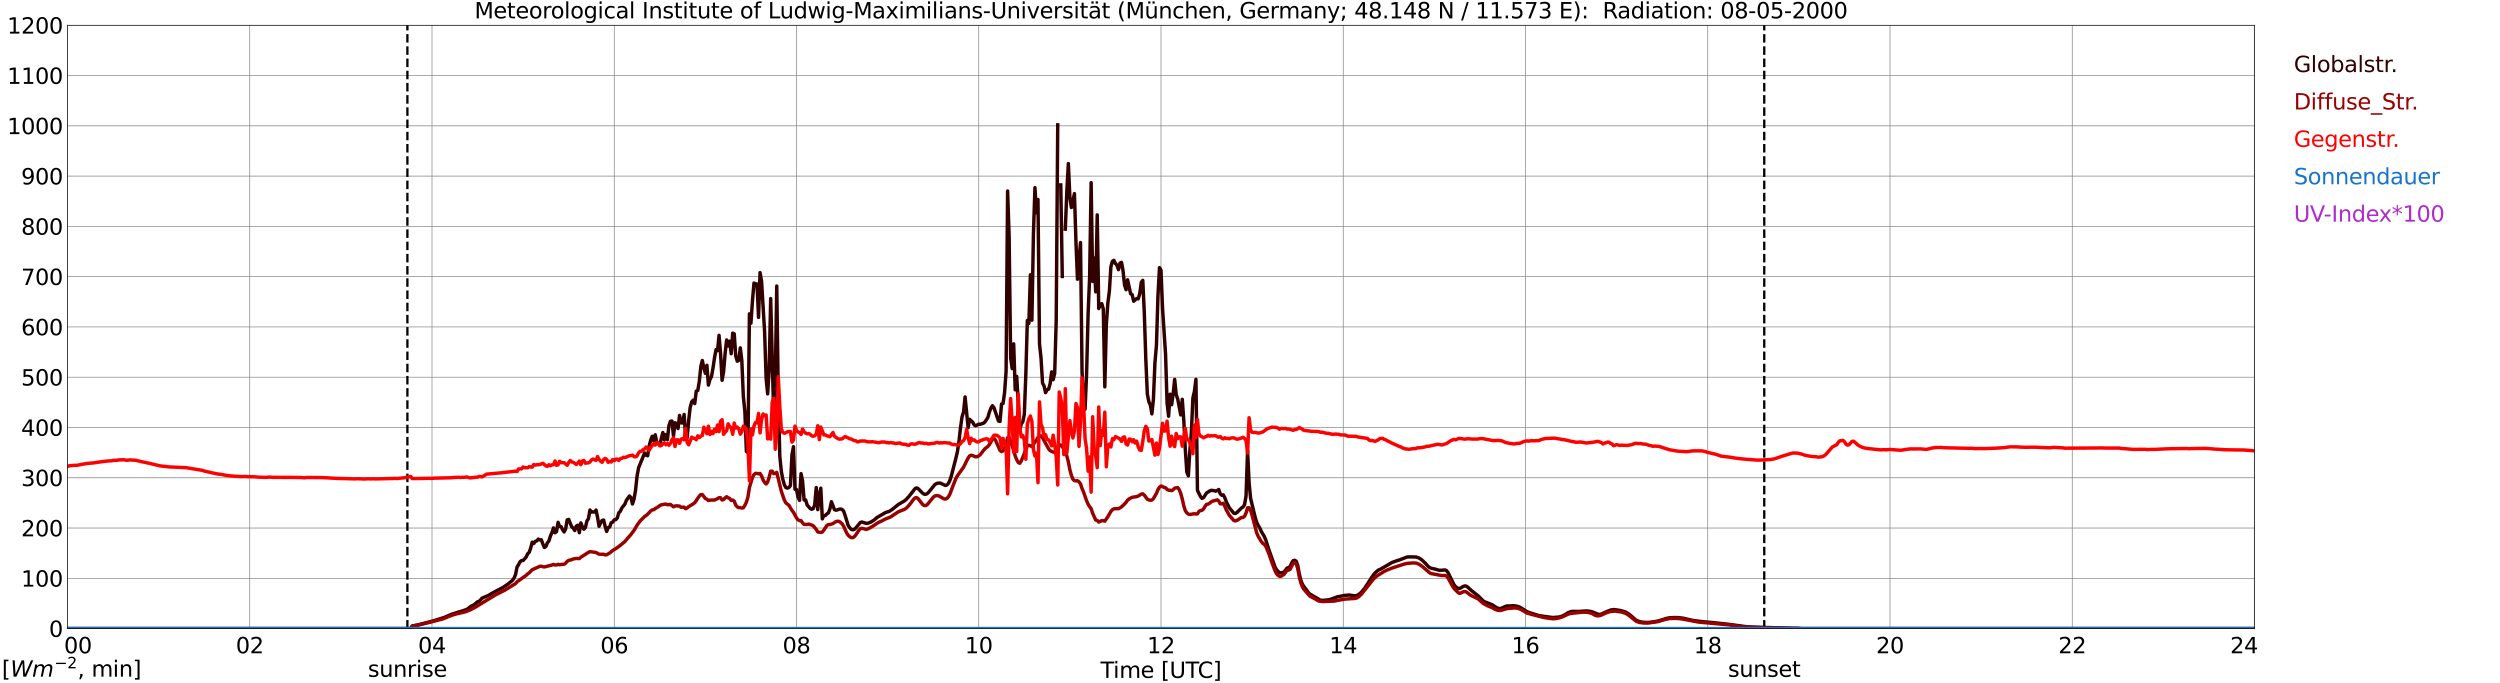 <?xml version="1.0" encoding="utf-8" standalone="no"?>
<!DOCTYPE svg PUBLIC "-//W3C//DTD SVG 1.1//EN"
  "http://www.w3.org/Graphics/SVG/1.1/DTD/svg11.dtd">
<svg xmlns:xlink="http://www.w3.org/1999/xlink" width="1085.4pt" height="296.64pt" viewBox="0 0 1085.4 296.64" xmlns="http://www.w3.org/2000/svg" version="1.1">
 <defs>
  <style type="text/css">*{stroke-linejoin: round; stroke-linecap: butt}</style>
 </defs>
 <g id="figure_1">
  <g id="patch_1">
   <path d="M 0 296.64 
L 1085.4 296.64 
L 1085.4 0 
L 0 0 
z
" style="fill: #ffffff"/>
  </g>
  <g id="axes_1">
   <g id="patch_2">
    <path d="M 29.306 272.909 
L 978.814 272.909 
L 978.814 10.976 
L 29.306 10.976 
z
" style="fill: #ffffff"/>
   </g>
   <g id="patch_3">
    <path d="M 978.814 272.909 
L 978.814 272.909 
L 978.814 10.976 
L 978.814 10.976 
z
" clip-path="url(#p885c78deaa)" style="fill: #d3d3d3; opacity: 0.25; stroke: #d3d3d3; stroke-linejoin: miter"/>
   </g>
   <g id="matplotlib.axis_1">
    <g id="xtick_1">
     <g id="line2d_1">
      <path d="M 29.306 272.909 
L 29.306 10.976 
" clip-path="url(#p885c78deaa)" style="fill: none; stroke: #808080; stroke-width: 0.3; stroke-linecap: square"/>
     </g>
     <g id="line2d_2"/>
     <g id="text_1">
      <!--    00 -->
      <g transform="translate(18.733 283.627) scale(0.095 -0.095)">
       <defs>
        <path id="DejaVuSans-20" transform="scale(0.016)"/>
        <path id="DejaVuSans-30" d="M 2034 4250 
Q 1547 4250 1301 3770 
Q 1056 3291 1056 2328 
Q 1056 1369 1301 889 
Q 1547 409 2034 409 
Q 2525 409 2770 889 
Q 3016 1369 3016 2328 
Q 3016 3291 2770 3770 
Q 2525 4250 2034 4250 
z
M 2034 4750 
Q 2819 4750 3233 4129 
Q 3647 3509 3647 2328 
Q 3647 1150 3233 529 
Q 2819 -91 2034 -91 
Q 1250 -91 836 529 
Q 422 1150 422 2328 
Q 422 3509 836 4129 
Q 1250 4750 2034 4750 
z
" transform="scale(0.016)"/>
       </defs>
       <use xlink:href="#DejaVuSans-20"/>
       <use xlink:href="#DejaVuSans-20" transform="translate(31.787 0)"/>
       <use xlink:href="#DejaVuSans-20" transform="translate(63.574 0)"/>
       <use xlink:href="#DejaVuSans-30" transform="translate(95.361 0)"/>
       <use xlink:href="#DejaVuSans-30" transform="translate(158.984 0)"/>
      </g>
     </g>
    </g>
    <g id="xtick_2">
     <g id="line2d_3">
      <path d="M 108.431 272.909 
L 108.431 10.976 
" clip-path="url(#p885c78deaa)" style="fill: none; stroke: #808080; stroke-width: 0.3; stroke-linecap: square"/>
     </g>
     <g id="line2d_4"/>
     <g id="text_2">
      <!-- 02 -->
      <g transform="translate(102.387 283.627) scale(0.095 -0.095)">
       <defs>
        <path id="DejaVuSans-32" d="M 1228 531 
L 3431 531 
L 3431 0 
L 469 0 
L 469 531 
Q 828 903 1448 1529 
Q 2069 2156 2228 2338 
Q 2531 2678 2651 2914 
Q 2772 3150 2772 3378 
Q 2772 3750 2511 3984 
Q 2250 4219 1831 4219 
Q 1534 4219 1204 4116 
Q 875 4013 500 3803 
L 500 4441 
Q 881 4594 1212 4672 
Q 1544 4750 1819 4750 
Q 2544 4750 2975 4387 
Q 3406 4025 3406 3419 
Q 3406 3131 3298 2873 
Q 3191 2616 2906 2266 
Q 2828 2175 2409 1742 
Q 1991 1309 1228 531 
z
" transform="scale(0.016)"/>
       </defs>
       <use xlink:href="#DejaVuSans-30"/>
       <use xlink:href="#DejaVuSans-32" transform="translate(63.623 0)"/>
      </g>
     </g>
    </g>
    <g id="xtick_3">
     <g id="line2d_5">
      <path d="M 187.557 272.909 
L 187.557 10.976 
" clip-path="url(#p885c78deaa)" style="fill: none; stroke: #808080; stroke-width: 0.3; stroke-linecap: square"/>
     </g>
     <g id="line2d_6"/>
     <g id="text_3">
      <!-- 04 -->
      <g transform="translate(181.513 283.627) scale(0.095 -0.095)">
       <defs>
        <path id="DejaVuSans-34" d="M 2419 4116 
L 825 1625 
L 2419 1625 
L 2419 4116 
z
M 2253 4666 
L 3047 4666 
L 3047 1625 
L 3713 1625 
L 3713 1100 
L 3047 1100 
L 3047 0 
L 2419 0 
L 2419 1100 
L 313 1100 
L 313 1709 
L 2253 4666 
z
" transform="scale(0.016)"/>
       </defs>
       <use xlink:href="#DejaVuSans-30"/>
       <use xlink:href="#DejaVuSans-34" transform="translate(63.623 0)"/>
      </g>
     </g>
    </g>
    <g id="xtick_4">
     <g id="line2d_7">
      <path d="M 266.683 272.909 
L 266.683 10.976 
" clip-path="url(#p885c78deaa)" style="fill: none; stroke: #808080; stroke-width: 0.3; stroke-linecap: square"/>
     </g>
     <g id="line2d_8"/>
     <g id="text_4">
      <!-- 06 -->
      <g transform="translate(260.638 283.627) scale(0.095 -0.095)">
       <defs>
        <path id="DejaVuSans-36" d="M 2113 2584 
Q 1688 2584 1439 2293 
Q 1191 2003 1191 1497 
Q 1191 994 1439 701 
Q 1688 409 2113 409 
Q 2538 409 2786 701 
Q 3034 994 3034 1497 
Q 3034 2003 2786 2293 
Q 2538 2584 2113 2584 
z
M 3366 4563 
L 3366 3988 
Q 3128 4100 2886 4159 
Q 2644 4219 2406 4219 
Q 1781 4219 1451 3797 
Q 1122 3375 1075 2522 
Q 1259 2794 1537 2939 
Q 1816 3084 2150 3084 
Q 2853 3084 3261 2657 
Q 3669 2231 3669 1497 
Q 3669 778 3244 343 
Q 2819 -91 2113 -91 
Q 1303 -91 875 529 
Q 447 1150 447 2328 
Q 447 3434 972 4092 
Q 1497 4750 2381 4750 
Q 2619 4750 2861 4703 
Q 3103 4656 3366 4563 
z
" transform="scale(0.016)"/>
       </defs>
       <use xlink:href="#DejaVuSans-30"/>
       <use xlink:href="#DejaVuSans-36" transform="translate(63.623 0)"/>
      </g>
     </g>
    </g>
    <g id="xtick_5">
     <g id="line2d_9">
      <path d="M 345.808 272.909 
L 345.808 10.976 
" clip-path="url(#p885c78deaa)" style="fill: none; stroke: #808080; stroke-width: 0.3; stroke-linecap: square"/>
     </g>
     <g id="line2d_10"/>
     <g id="text_5">
      <!-- 08 -->
      <g transform="translate(339.764 283.627) scale(0.095 -0.095)">
       <defs>
        <path id="DejaVuSans-38" d="M 2034 2216 
Q 1584 2216 1326 1975 
Q 1069 1734 1069 1313 
Q 1069 891 1326 650 
Q 1584 409 2034 409 
Q 2484 409 2743 651 
Q 3003 894 3003 1313 
Q 3003 1734 2745 1975 
Q 2488 2216 2034 2216 
z
M 1403 2484 
Q 997 2584 770 2862 
Q 544 3141 544 3541 
Q 544 4100 942 4425 
Q 1341 4750 2034 4750 
Q 2731 4750 3128 4425 
Q 3525 4100 3525 3541 
Q 3525 3141 3298 2862 
Q 3072 2584 2669 2484 
Q 3125 2378 3379 2068 
Q 3634 1759 3634 1313 
Q 3634 634 3220 271 
Q 2806 -91 2034 -91 
Q 1263 -91 848 271 
Q 434 634 434 1313 
Q 434 1759 690 2068 
Q 947 2378 1403 2484 
z
M 1172 3481 
Q 1172 3119 1398 2916 
Q 1625 2713 2034 2713 
Q 2441 2713 2670 2916 
Q 2900 3119 2900 3481 
Q 2900 3844 2670 4047 
Q 2441 4250 2034 4250 
Q 1625 4250 1398 4047 
Q 1172 3844 1172 3481 
z
" transform="scale(0.016)"/>
       </defs>
       <use xlink:href="#DejaVuSans-30"/>
       <use xlink:href="#DejaVuSans-38" transform="translate(63.623 0)"/>
      </g>
     </g>
    </g>
    <g id="xtick_6">
     <g id="line2d_11">
      <path d="M 424.934 272.909 
L 424.934 10.976 
" clip-path="url(#p885c78deaa)" style="fill: none; stroke: #808080; stroke-width: 0.3; stroke-linecap: square"/>
     </g>
     <g id="line2d_12"/>
     <g id="text_6">
      <!-- 10 -->
      <g transform="translate(418.89 283.627) scale(0.095 -0.095)">
       <defs>
        <path id="DejaVuSans-31" d="M 794 531 
L 1825 531 
L 1825 4091 
L 703 3866 
L 703 4441 
L 1819 4666 
L 2450 4666 
L 2450 531 
L 3481 531 
L 3481 0 
L 794 0 
L 794 531 
z
" transform="scale(0.016)"/>
       </defs>
       <use xlink:href="#DejaVuSans-31"/>
       <use xlink:href="#DejaVuSans-30" transform="translate(63.623 0)"/>
      </g>
     </g>
    </g>
    <g id="xtick_7">
     <g id="line2d_13">
      <path d="M 504.06 272.909 
L 504.06 10.976 
" clip-path="url(#p885c78deaa)" style="fill: none; stroke: #808080; stroke-width: 0.3; stroke-linecap: square"/>
     </g>
     <g id="line2d_14"/>
     <g id="text_7">
      <!-- 12 -->
      <g transform="translate(498.015 283.627) scale(0.095 -0.095)">
       <use xlink:href="#DejaVuSans-31"/>
       <use xlink:href="#DejaVuSans-32" transform="translate(63.623 0)"/>
      </g>
     </g>
    </g>
    <g id="xtick_8">
     <g id="line2d_15">
      <path d="M 583.185 272.909 
L 583.185 10.976 
" clip-path="url(#p885c78deaa)" style="fill: none; stroke: #808080; stroke-width: 0.3; stroke-linecap: square"/>
     </g>
     <g id="line2d_16"/>
     <g id="text_8">
      <!-- 14 -->
      <g transform="translate(577.141 283.627) scale(0.095 -0.095)">
       <use xlink:href="#DejaVuSans-31"/>
       <use xlink:href="#DejaVuSans-34" transform="translate(63.623 0)"/>
      </g>
     </g>
    </g>
    <g id="xtick_9">
     <g id="line2d_17">
      <path d="M 662.311 272.909 
L 662.311 10.976 
" clip-path="url(#p885c78deaa)" style="fill: none; stroke: #808080; stroke-width: 0.3; stroke-linecap: square"/>
     </g>
     <g id="line2d_18"/>
     <g id="text_9">
      <!-- 16 -->
      <g transform="translate(656.267 283.627) scale(0.095 -0.095)">
       <use xlink:href="#DejaVuSans-31"/>
       <use xlink:href="#DejaVuSans-36" transform="translate(63.623 0)"/>
      </g>
     </g>
    </g>
    <g id="xtick_10">
     <g id="line2d_19">
      <path d="M 741.437 272.909 
L 741.437 10.976 
" clip-path="url(#p885c78deaa)" style="fill: none; stroke: #808080; stroke-width: 0.3; stroke-linecap: square"/>
     </g>
     <g id="line2d_20"/>
     <g id="text_10">
      <!-- 18 -->
      <g transform="translate(735.392 283.627) scale(0.095 -0.095)">
       <use xlink:href="#DejaVuSans-31"/>
       <use xlink:href="#DejaVuSans-38" transform="translate(63.623 0)"/>
      </g>
     </g>
    </g>
    <g id="xtick_11">
     <g id="line2d_21">
      <path d="M 820.562 272.909 
L 820.562 10.976 
" clip-path="url(#p885c78deaa)" style="fill: none; stroke: #808080; stroke-width: 0.3; stroke-linecap: square"/>
     </g>
     <g id="line2d_22"/>
     <g id="text_11">
      <!-- 20 -->
      <g transform="translate(814.518 283.627) scale(0.095 -0.095)">
       <use xlink:href="#DejaVuSans-32"/>
       <use xlink:href="#DejaVuSans-30" transform="translate(63.623 0)"/>
      </g>
     </g>
    </g>
    <g id="xtick_12">
     <g id="line2d_23">
      <path d="M 899.688 272.909 
L 899.688 10.976 
" clip-path="url(#p885c78deaa)" style="fill: none; stroke: #808080; stroke-width: 0.3; stroke-linecap: square"/>
     </g>
     <g id="line2d_24"/>
     <g id="text_12">
      <!-- 22 -->
      <g transform="translate(893.644 283.627) scale(0.095 -0.095)">
       <use xlink:href="#DejaVuSans-32"/>
       <use xlink:href="#DejaVuSans-32" transform="translate(63.623 0)"/>
      </g>
     </g>
    </g>
    <g id="xtick_13">
     <g id="line2d_25">
      <path d="M 978.814 272.909 
L 978.814 10.976 
" clip-path="url(#p885c78deaa)" style="fill: none; stroke: #808080; stroke-width: 0.3; stroke-linecap: square"/>
     </g>
     <g id="line2d_26"/>
     <g id="text_13">
      <!-- 24    -->
      <g transform="translate(968.241 283.627) scale(0.095 -0.095)">
       <use xlink:href="#DejaVuSans-32"/>
       <use xlink:href="#DejaVuSans-34" transform="translate(63.623 0)"/>
       <use xlink:href="#DejaVuSans-20" transform="translate(127.246 0)"/>
       <use xlink:href="#DejaVuSans-20" transform="translate(159.033 0)"/>
       <use xlink:href="#DejaVuSans-20" transform="translate(190.82 0)"/>
      </g>
     </g>
    </g>
    <g id="text_14">
     <!-- Time [UTC] -->
     <g transform="translate(477.806 294.322) scale(0.095 -0.095)">
      <defs>
       <path id="DejaVuSans-54" d="M -19 4666 
L 3928 4666 
L 3928 4134 
L 2272 4134 
L 2272 0 
L 1638 0 
L 1638 4134 
L -19 4134 
L -19 4666 
z
" transform="scale(0.016)"/>
       <path id="DejaVuSans-69" d="M 603 3500 
L 1178 3500 
L 1178 0 
L 603 0 
L 603 3500 
z
M 603 4863 
L 1178 4863 
L 1178 4134 
L 603 4134 
L 603 4863 
z
" transform="scale(0.016)"/>
       <path id="DejaVuSans-6d" d="M 3328 2828 
Q 3544 3216 3844 3400 
Q 4144 3584 4550 3584 
Q 5097 3584 5394 3201 
Q 5691 2819 5691 2113 
L 5691 0 
L 5113 0 
L 5113 2094 
Q 5113 2597 4934 2840 
Q 4756 3084 4391 3084 
Q 3944 3084 3684 2787 
Q 3425 2491 3425 1978 
L 3425 0 
L 2847 0 
L 2847 2094 
Q 2847 2600 2669 2842 
Q 2491 3084 2119 3084 
Q 1678 3084 1418 2786 
Q 1159 2488 1159 1978 
L 1159 0 
L 581 0 
L 581 3500 
L 1159 3500 
L 1159 2956 
Q 1356 3278 1631 3431 
Q 1906 3584 2284 3584 
Q 2666 3584 2933 3390 
Q 3200 3197 3328 2828 
z
" transform="scale(0.016)"/>
       <path id="DejaVuSans-65" d="M 3597 1894 
L 3597 1613 
L 953 1613 
Q 991 1019 1311 708 
Q 1631 397 2203 397 
Q 2534 397 2845 478 
Q 3156 559 3463 722 
L 3463 178 
Q 3153 47 2828 -22 
Q 2503 -91 2169 -91 
Q 1331 -91 842 396 
Q 353 884 353 1716 
Q 353 2575 817 3079 
Q 1281 3584 2069 3584 
Q 2775 3584 3186 3129 
Q 3597 2675 3597 1894 
z
M 3022 2063 
Q 3016 2534 2758 2815 
Q 2500 3097 2075 3097 
Q 1594 3097 1305 2825 
Q 1016 2553 972 2059 
L 3022 2063 
z
" transform="scale(0.016)"/>
       <path id="DejaVuSans-5b" d="M 550 4863 
L 1875 4863 
L 1875 4416 
L 1125 4416 
L 1125 -397 
L 1875 -397 
L 1875 -844 
L 550 -844 
L 550 4863 
z
" transform="scale(0.016)"/>
       <path id="DejaVuSans-55" d="M 556 4666 
L 1191 4666 
L 1191 1831 
Q 1191 1081 1462 751 
Q 1734 422 2344 422 
Q 2950 422 3222 751 
Q 3494 1081 3494 1831 
L 3494 4666 
L 4128 4666 
L 4128 1753 
Q 4128 841 3676 375 
Q 3225 -91 2344 -91 
Q 1459 -91 1007 375 
Q 556 841 556 1753 
L 556 4666 
z
" transform="scale(0.016)"/>
       <path id="DejaVuSans-43" d="M 4122 4306 
L 4122 3641 
Q 3803 3938 3442 4084 
Q 3081 4231 2675 4231 
Q 1875 4231 1450 3742 
Q 1025 3253 1025 2328 
Q 1025 1406 1450 917 
Q 1875 428 2675 428 
Q 3081 428 3442 575 
Q 3803 722 4122 1019 
L 4122 359 
Q 3791 134 3420 21 
Q 3050 -91 2638 -91 
Q 1578 -91 968 557 
Q 359 1206 359 2328 
Q 359 3453 968 4101 
Q 1578 4750 2638 4750 
Q 3056 4750 3426 4639 
Q 3797 4528 4122 4306 
z
" transform="scale(0.016)"/>
       <path id="DejaVuSans-5d" d="M 1947 4863 
L 1947 -844 
L 622 -844 
L 622 -397 
L 1369 -397 
L 1369 4416 
L 622 4416 
L 622 4863 
L 1947 4863 
z
" transform="scale(0.016)"/>
      </defs>
      <use xlink:href="#DejaVuSans-54"/>
      <use xlink:href="#DejaVuSans-69" transform="translate(57.959 0)"/>
      <use xlink:href="#DejaVuSans-6d" transform="translate(85.742 0)"/>
      <use xlink:href="#DejaVuSans-65" transform="translate(183.154 0)"/>
      <use xlink:href="#DejaVuSans-20" transform="translate(244.678 0)"/>
      <use xlink:href="#DejaVuSans-5b" transform="translate(276.465 0)"/>
      <use xlink:href="#DejaVuSans-55" transform="translate(315.479 0)"/>
      <use xlink:href="#DejaVuSans-54" transform="translate(388.672 0)"/>
      <use xlink:href="#DejaVuSans-43" transform="translate(443.881 0)"/>
      <use xlink:href="#DejaVuSans-5d" transform="translate(513.705 0)"/>
     </g>
    </g>
   </g>
   <g id="matplotlib.axis_2">
    <g id="ytick_1">
     <g id="line2d_27">
      <path d="M 29.306 272.909 
L 978.814 272.909 
" clip-path="url(#p885c78deaa)" style="fill: none; stroke: #808080; stroke-width: 0.3; stroke-linecap: square"/>
     </g>
     <g id="line2d_28"/>
     <g id="text_15">
      <!-- 0 -->
      <g transform="translate(21.261 276.518) scale(0.095 -0.095)">
       <use xlink:href="#DejaVuSans-30"/>
      </g>
     </g>
    </g>
    <g id="ytick_2">
     <g id="line2d_29">
      <path d="M 29.306 251.081 
L 978.814 251.081 
" clip-path="url(#p885c78deaa)" style="fill: none; stroke: #808080; stroke-width: 0.3; stroke-linecap: square"/>
     </g>
     <g id="line2d_30"/>
     <g id="text_16">
      <!-- 100 -->
      <g transform="translate(9.173 254.69) scale(0.095 -0.095)">
       <use xlink:href="#DejaVuSans-31"/>
       <use xlink:href="#DejaVuSans-30" transform="translate(63.623 0)"/>
       <use xlink:href="#DejaVuSans-30" transform="translate(127.246 0)"/>
      </g>
     </g>
    </g>
    <g id="ytick_3">
     <g id="line2d_31">
      <path d="M 29.306 229.253 
L 978.814 229.253 
" clip-path="url(#p885c78deaa)" style="fill: none; stroke: #808080; stroke-width: 0.3; stroke-linecap: square"/>
     </g>
     <g id="line2d_32"/>
     <g id="text_17">
      <!-- 200 -->
      <g transform="translate(9.173 232.863) scale(0.095 -0.095)">
       <use xlink:href="#DejaVuSans-32"/>
       <use xlink:href="#DejaVuSans-30" transform="translate(63.623 0)"/>
       <use xlink:href="#DejaVuSans-30" transform="translate(127.246 0)"/>
      </g>
     </g>
    </g>
    <g id="ytick_4">
     <g id="line2d_33">
      <path d="M 29.306 207.426 
L 978.814 207.426 
" clip-path="url(#p885c78deaa)" style="fill: none; stroke: #808080; stroke-width: 0.3; stroke-linecap: square"/>
     </g>
     <g id="line2d_34"/>
     <g id="text_18">
      <!-- 300 -->
      <g transform="translate(9.173 211.035) scale(0.095 -0.095)">
       <defs>
        <path id="DejaVuSans-33" d="M 2597 2516 
Q 3050 2419 3304 2112 
Q 3559 1806 3559 1356 
Q 3559 666 3084 287 
Q 2609 -91 1734 -91 
Q 1441 -91 1130 -33 
Q 819 25 488 141 
L 488 750 
Q 750 597 1062 519 
Q 1375 441 1716 441 
Q 2309 441 2620 675 
Q 2931 909 2931 1356 
Q 2931 1769 2642 2001 
Q 2353 2234 1838 2234 
L 1294 2234 
L 1294 2753 
L 1863 2753 
Q 2328 2753 2575 2939 
Q 2822 3125 2822 3475 
Q 2822 3834 2567 4026 
Q 2313 4219 1838 4219 
Q 1578 4219 1281 4162 
Q 984 4106 628 3988 
L 628 4550 
Q 988 4650 1302 4700 
Q 1616 4750 1894 4750 
Q 2613 4750 3031 4423 
Q 3450 4097 3450 3541 
Q 3450 3153 3228 2886 
Q 3006 2619 2597 2516 
z
" transform="scale(0.016)"/>
       </defs>
       <use xlink:href="#DejaVuSans-33"/>
       <use xlink:href="#DejaVuSans-30" transform="translate(63.623 0)"/>
       <use xlink:href="#DejaVuSans-30" transform="translate(127.246 0)"/>
      </g>
     </g>
    </g>
    <g id="ytick_5">
     <g id="line2d_35">
      <path d="M 29.306 185.598 
L 978.814 185.598 
" clip-path="url(#p885c78deaa)" style="fill: none; stroke: #808080; stroke-width: 0.3; stroke-linecap: square"/>
     </g>
     <g id="line2d_36"/>
     <g id="text_19">
      <!-- 400 -->
      <g transform="translate(9.173 189.207) scale(0.095 -0.095)">
       <use xlink:href="#DejaVuSans-34"/>
       <use xlink:href="#DejaVuSans-30" transform="translate(63.623 0)"/>
       <use xlink:href="#DejaVuSans-30" transform="translate(127.246 0)"/>
      </g>
     </g>
    </g>
    <g id="ytick_6">
     <g id="line2d_37">
      <path d="M 29.306 163.77 
L 978.814 163.77 
" clip-path="url(#p885c78deaa)" style="fill: none; stroke: #808080; stroke-width: 0.3; stroke-linecap: square"/>
     </g>
     <g id="line2d_38"/>
     <g id="text_20">
      <!-- 500 -->
      <g transform="translate(9.173 167.379) scale(0.095 -0.095)">
       <defs>
        <path id="DejaVuSans-35" d="M 691 4666 
L 3169 4666 
L 3169 4134 
L 1269 4134 
L 1269 2991 
Q 1406 3038 1543 3061 
Q 1681 3084 1819 3084 
Q 2600 3084 3056 2656 
Q 3513 2228 3513 1497 
Q 3513 744 3044 326 
Q 2575 -91 1722 -91 
Q 1428 -91 1123 -41 
Q 819 9 494 109 
L 494 744 
Q 775 591 1075 516 
Q 1375 441 1709 441 
Q 2250 441 2565 725 
Q 2881 1009 2881 1497 
Q 2881 1984 2565 2268 
Q 2250 2553 1709 2553 
Q 1456 2553 1204 2497 
Q 953 2441 691 2322 
L 691 4666 
z
" transform="scale(0.016)"/>
       </defs>
       <use xlink:href="#DejaVuSans-35"/>
       <use xlink:href="#DejaVuSans-30" transform="translate(63.623 0)"/>
       <use xlink:href="#DejaVuSans-30" transform="translate(127.246 0)"/>
      </g>
     </g>
    </g>
    <g id="ytick_7">
     <g id="line2d_39">
      <path d="M 29.306 141.942 
L 978.814 141.942 
" clip-path="url(#p885c78deaa)" style="fill: none; stroke: #808080; stroke-width: 0.3; stroke-linecap: square"/>
     </g>
     <g id="line2d_40"/>
     <g id="text_21">
      <!-- 600 -->
      <g transform="translate(9.173 145.551) scale(0.095 -0.095)">
       <use xlink:href="#DejaVuSans-36"/>
       <use xlink:href="#DejaVuSans-30" transform="translate(63.623 0)"/>
       <use xlink:href="#DejaVuSans-30" transform="translate(127.246 0)"/>
      </g>
     </g>
    </g>
    <g id="ytick_8">
     <g id="line2d_41">
      <path d="M 29.306 120.114 
L 978.814 120.114 
" clip-path="url(#p885c78deaa)" style="fill: none; stroke: #808080; stroke-width: 0.3; stroke-linecap: square"/>
     </g>
     <g id="line2d_42"/>
     <g id="text_22">
      <!-- 700 -->
      <g transform="translate(9.173 123.724) scale(0.095 -0.095)">
       <defs>
        <path id="DejaVuSans-37" d="M 525 4666 
L 3525 4666 
L 3525 4397 
L 1831 0 
L 1172 0 
L 2766 4134 
L 525 4134 
L 525 4666 
z
" transform="scale(0.016)"/>
       </defs>
       <use xlink:href="#DejaVuSans-37"/>
       <use xlink:href="#DejaVuSans-30" transform="translate(63.623 0)"/>
       <use xlink:href="#DejaVuSans-30" transform="translate(127.246 0)"/>
      </g>
     </g>
    </g>
    <g id="ytick_9">
     <g id="line2d_43">
      <path d="M 29.306 98.287 
L 978.814 98.287 
" clip-path="url(#p885c78deaa)" style="fill: none; stroke: #808080; stroke-width: 0.3; stroke-linecap: square"/>
     </g>
     <g id="line2d_44"/>
     <g id="text_23">
      <!-- 800 -->
      <g transform="translate(9.173 101.896) scale(0.095 -0.095)">
       <use xlink:href="#DejaVuSans-38"/>
       <use xlink:href="#DejaVuSans-30" transform="translate(63.623 0)"/>
       <use xlink:href="#DejaVuSans-30" transform="translate(127.246 0)"/>
      </g>
     </g>
    </g>
    <g id="ytick_10">
     <g id="line2d_45">
      <path d="M 29.306 76.459 
L 978.814 76.459 
" clip-path="url(#p885c78deaa)" style="fill: none; stroke: #808080; stroke-width: 0.3; stroke-linecap: square"/>
     </g>
     <g id="line2d_46"/>
     <g id="text_24">
      <!-- 900 -->
      <g transform="translate(9.173 80.068) scale(0.095 -0.095)">
       <defs>
        <path id="DejaVuSans-39" d="M 703 97 
L 703 672 
Q 941 559 1184 500 
Q 1428 441 1663 441 
Q 2288 441 2617 861 
Q 2947 1281 2994 2138 
Q 2813 1869 2534 1725 
Q 2256 1581 1919 1581 
Q 1219 1581 811 2004 
Q 403 2428 403 3163 
Q 403 3881 828 4315 
Q 1253 4750 1959 4750 
Q 2769 4750 3195 4129 
Q 3622 3509 3622 2328 
Q 3622 1225 3098 567 
Q 2575 -91 1691 -91 
Q 1453 -91 1209 -44 
Q 966 3 703 97 
z
M 1959 2075 
Q 2384 2075 2632 2365 
Q 2881 2656 2881 3163 
Q 2881 3666 2632 3958 
Q 2384 4250 1959 4250 
Q 1534 4250 1286 3958 
Q 1038 3666 1038 3163 
Q 1038 2656 1286 2365 
Q 1534 2075 1959 2075 
z
" transform="scale(0.016)"/>
       </defs>
       <use xlink:href="#DejaVuSans-39"/>
       <use xlink:href="#DejaVuSans-30" transform="translate(63.623 0)"/>
       <use xlink:href="#DejaVuSans-30" transform="translate(127.246 0)"/>
      </g>
     </g>
    </g>
    <g id="ytick_11">
     <g id="line2d_47">
      <path d="M 29.306 54.631 
L 978.814 54.631 
" clip-path="url(#p885c78deaa)" style="fill: none; stroke: #808080; stroke-width: 0.3; stroke-linecap: square"/>
     </g>
     <g id="line2d_48"/>
     <g id="text_25">
      <!-- 1000 -->
      <g transform="translate(3.128 58.24) scale(0.095 -0.095)">
       <use xlink:href="#DejaVuSans-31"/>
       <use xlink:href="#DejaVuSans-30" transform="translate(63.623 0)"/>
       <use xlink:href="#DejaVuSans-30" transform="translate(127.246 0)"/>
       <use xlink:href="#DejaVuSans-30" transform="translate(190.869 0)"/>
      </g>
     </g>
    </g>
    <g id="ytick_12">
     <g id="line2d_49">
      <path d="M 29.306 32.803 
L 978.814 32.803 
" clip-path="url(#p885c78deaa)" style="fill: none; stroke: #808080; stroke-width: 0.3; stroke-linecap: square"/>
     </g>
     <g id="line2d_50"/>
     <g id="text_26">
      <!-- 1100 -->
      <g transform="translate(3.128 36.413) scale(0.095 -0.095)">
       <use xlink:href="#DejaVuSans-31"/>
       <use xlink:href="#DejaVuSans-31" transform="translate(63.623 0)"/>
       <use xlink:href="#DejaVuSans-30" transform="translate(127.246 0)"/>
       <use xlink:href="#DejaVuSans-30" transform="translate(190.869 0)"/>
      </g>
     </g>
    </g>
    <g id="ytick_13">
     <g id="line2d_51">
      <path d="M 29.306 10.976 
L 978.814 10.976 
" clip-path="url(#p885c78deaa)" style="fill: none; stroke: #808080; stroke-width: 0.3; stroke-linecap: square"/>
     </g>
     <g id="line2d_52"/>
     <g id="text_27">
      <!-- 1200 -->
      <g transform="translate(3.128 14.585) scale(0.095 -0.095)">
       <use xlink:href="#DejaVuSans-31"/>
       <use xlink:href="#DejaVuSans-32" transform="translate(63.623 0)"/>
       <use xlink:href="#DejaVuSans-30" transform="translate(127.246 0)"/>
       <use xlink:href="#DejaVuSans-30" transform="translate(190.869 0)"/>
      </g>
     </g>
    </g>
   </g>
   <g id="line2d_53">
    <path d="M 176.875 272.909 
L 176.875 10.976 
" clip-path="url(#p885c78deaa)" style="fill: none; stroke-dasharray: 3.7,1.6; stroke-dashoffset: 0; stroke: #000000"/>
   </g>
   <g id="line2d_54">
    <path d="M 765.966 272.909 
L 765.966 10.976 
" clip-path="url(#p885c78deaa)" style="fill: none; stroke-dasharray: 3.7,1.6; stroke-dashoffset: 0; stroke: #000000"/>
   </g>
   <g id="line2d_55">
    <path d="M 29.306 272.909 
L 178.326 272.909 
L 178.985 271.75 
L 181.623 271.261 
L 188.217 269.523 
L 192.832 268.078 
L 196.129 266.668 
L 198.767 265.826 
L 200.745 265.254 
L 202.723 264.553 
L 204.701 263.078 
L 205.36 262.835 
L 206.02 262.388 
L 207.339 261.268 
L 207.998 261.054 
L 208.657 260.445 
L 209.317 259.668 
L 211.954 258.575 
L 213.932 257.398 
L 218.548 254.931 
L 220.526 253.576 
L 222.504 251.948 
L 223.164 251.009 
L 223.823 249.459 
L 224.482 246.17 
L 225.142 245.153 
L 225.801 243.867 
L 226.461 243.371 
L 227.12 243.345 
L 228.439 241.835 
L 229.098 240.407 
L 229.757 239.8 
L 230.417 237.877 
L 231.076 235.4 
L 231.736 235.976 
L 232.395 235.02 
L 233.054 234.856 
L 233.714 234.053 
L 234.373 234.409 
L 235.033 234.37 
L 235.692 236.203 
L 236.351 237.696 
L 237.011 237.251 
L 237.67 235.631 
L 238.329 234.822 
L 238.989 232.68 
L 239.648 231.17 
L 240.308 229.192 
L 240.967 231.307 
L 241.626 230.786 
L 242.286 226.782 
L 242.945 228.505 
L 243.604 228.681 
L 244.264 229.991 
L 244.923 230.951 
L 245.583 229.603 
L 246.242 225.724 
L 246.901 225.503 
L 248.22 228.734 
L 248.88 229.277 
L 249.539 230.327 
L 250.198 228.424 
L 250.858 228.022 
L 251.517 231.283 
L 252.176 227.033 
L 252.836 228.66 
L 253.495 229.762 
L 254.155 229.031 
L 254.814 226.193 
L 255.473 225.211 
L 256.133 221.424 
L 256.792 222.36 
L 257.451 222.203 
L 258.111 222.34 
L 258.77 221.454 
L 259.43 224.578 
L 260.089 228.498 
L 260.748 227.042 
L 261.408 225.951 
L 262.067 225.785 
L 262.726 228.544 
L 263.386 230.733 
L 264.045 229.052 
L 264.705 228.797 
L 265.364 226.961 
L 266.023 226.66 
L 266.683 225.704 
L 267.342 225.608 
L 268.002 224.872 
L 268.661 222.609 
L 269.32 221.976 
L 269.98 220.529 
L 271.298 218.874 
L 271.958 217.198 
L 273.277 215.347 
L 273.936 215.984 
L 274.595 218.798 
L 275.255 216.746 
L 275.914 212.909 
L 276.573 206.849 
L 277.233 203.128 
L 279.87 196.66 
L 280.53 197.66 
L 281.189 197.841 
L 281.849 193.615 
L 282.508 191.114 
L 283.167 189.422 
L 283.827 191.356 
L 284.486 188.769 
L 285.145 192.166 
L 285.805 192.628 
L 286.464 193.382 
L 287.124 190.254 
L 287.783 187.796 
L 288.442 190.908 
L 289.102 188.671 
L 289.761 190.86 
L 290.42 184.825 
L 291.08 182.904 
L 291.739 182.791 
L 292.399 189.324 
L 293.058 183.539 
L 293.717 183.928 
L 294.377 186.041 
L 295.036 180.372 
L 295.696 183.572 
L 296.355 183.635 
L 297.014 179.944 
L 297.674 189.878 
L 298.333 190.007 
L 298.992 182.533 
L 299.652 176.847 
L 300.311 174.474 
L 300.971 173.719 
L 301.63 175.203 
L 302.289 169.797 
L 302.949 169.533 
L 303.608 165.584 
L 304.267 159.145 
L 304.927 156.508 
L 305.586 159.793 
L 306.246 162.094 
L 306.905 158.597 
L 307.564 167.193 
L 308.224 164.761 
L 308.883 163.565 
L 309.543 159.843 
L 310.202 155.41 
L 310.861 151.824 
L 311.521 152.249 
L 312.18 145.592 
L 312.839 153.463 
L 313.499 165.104 
L 314.158 161.365 
L 314.818 153.413 
L 315.477 147.598 
L 316.136 150.208 
L 316.796 148.126 
L 317.455 153.581 
L 318.114 144.625 
L 318.774 144.952 
L 319.433 154.62 
L 320.093 156.816 
L 320.752 156.447 
L 321.411 151.044 
L 322.071 156.549 
L 322.73 172.193 
L 323.39 178.646 
L 324.049 196.007 
L 324.708 196.42 
L 325.368 136.252 
L 326.027 140.318 
L 326.686 130.603 
L 327.346 122.9 
L 328.005 123.271 
L 328.665 123.293 
L 329.324 137.791 
L 329.983 118.362 
L 330.643 122.155 
L 331.961 144.042 
L 332.621 164.215 
L 333.28 170.993 
L 333.94 160.426 
L 334.599 129.623 
L 335.918 180.855 
L 336.577 165.994 
L 337.236 124.185 
L 337.896 171.752 
L 338.555 198.013 
L 339.215 204.642 
L 339.874 208.113 
L 340.533 210.481 
L 341.193 211.678 
L 341.852 211.926 
L 342.512 211.654 
L 343.171 210.839 
L 343.83 197.524 
L 344.49 193.936 
L 345.149 212.404 
L 345.808 212.509 
L 346.468 215.775 
L 347.127 217.241 
L 347.787 205.633 
L 348.446 208.866 
L 349.105 217.065 
L 349.765 217.025 
L 350.424 219.223 
L 351.743 220.773 
L 352.402 221.116 
L 353.062 220.815 
L 353.721 219.184 
L 354.38 211.695 
L 355.04 221.256 
L 355.699 215.155 
L 356.359 211.953 
L 357.018 225.278 
L 357.677 223.862 
L 358.337 223.816 
L 358.996 223.102 
L 359.655 222.661 
L 360.315 220.961 
L 360.974 217.822 
L 362.293 221.267 
L 362.952 221.522 
L 363.612 221.373 
L 364.271 221.081 
L 364.93 220.996 
L 365.59 221.168 
L 366.249 221.869 
L 366.909 223.768 
L 368.227 228.09 
L 368.887 229.103 
L 369.546 229.797 
L 370.206 230.041 
L 370.865 229.823 
L 371.524 229.288 
L 373.502 226.868 
L 374.162 226.621 
L 376.14 227.236 
L 376.799 227.169 
L 378.118 226.649 
L 379.437 225.824 
L 380.756 224.676 
L 384.053 222.764 
L 384.712 222.434 
L 386.031 222.039 
L 387.349 221.184 
L 389.987 219.068 
L 392.624 217.492 
L 393.284 216.993 
L 394.603 215.545 
L 395.921 213.878 
L 397.24 212.177 
L 397.899 211.822 
L 398.559 212.09 
L 399.878 213.417 
L 400.537 214.12 
L 401.196 214.544 
L 401.856 214.6 
L 402.515 214.362 
L 403.175 213.729 
L 405.812 210.47 
L 406.471 209.999 
L 407.131 209.779 
L 407.79 209.717 
L 408.45 209.818 
L 410.428 210.761 
L 411.087 210.582 
L 411.746 209.877 
L 412.406 208.53 
L 413.065 206.489 
L 415.043 198.801 
L 415.703 195.942 
L 416.362 191.485 
L 417.022 185.574 
L 417.681 180.968 
L 418.34 178.84 
L 419 172.34 
L 420.318 185.672 
L 420.978 182.049 
L 422.297 183.291 
L 422.956 184.504 
L 423.615 184.856 
L 424.934 184.155 
L 425.593 184.201 
L 426.912 183.771 
L 427.572 183.273 
L 428.89 181.258 
L 429.55 178.908 
L 430.209 177.225 
L 430.869 176.146 
L 431.528 176.971 
L 433.506 182.789 
L 434.165 182.972 
L 434.825 175.426 
L 435.484 175.188 
L 436.144 170.504 
L 436.803 161.234 
L 437.462 82.94 
L 438.122 102.676 
L 438.781 155.296 
L 439.44 160.031 
L 440.1 149.3 
L 440.759 169.242 
L 441.419 163.423 
L 442.737 186.51 
L 443.397 184.05 
L 444.056 183.109 
L 444.716 179.879 
L 445.375 162.414 
L 446.034 139.116 
L 446.694 140.395 
L 447.353 119.318 
L 448.012 139.015 
L 448.672 101.607 
L 449.331 81.464 
L 449.991 92.393 
L 450.65 86.607 
L 451.309 149.263 
L 451.969 155.438 
L 452.628 166.306 
L 453.287 167.588 
L 453.947 170.467 
L 454.606 169.212 
L 455.266 168.932 
L 455.925 166.577 
L 456.584 161.452 
L 457.244 164.842 
L 457.903 162.122 
L 458.563 139.03 
L 459.222 54.214 
M 460.541 80.29 
L 461.2 120.029 
M 462.519 99.474 
L 463.178 82.935 
L 463.838 71.011 
L 464.497 85.795 
L 465.156 90.093 
L 466.475 84.055 
L 467.134 104.846 
L 467.794 121.232 
L 469.113 105.304 
L 469.772 161.031 
L 470.431 175.583 
L 471.091 177.687 
L 471.75 162.299 
L 472.409 136.322 
L 473.069 120.309 
L 473.728 79.301 
L 474.388 122.173 
L 475.047 112.014 
L 475.706 126.706 
L 476.366 93.295 
L 477.025 133.945 
L 477.685 132.227 
L 478.344 131.84 
L 479.003 134.126 
L 479.663 167.943 
L 480.322 141.165 
L 480.981 131.559 
L 481.641 126.466 
L 482.3 115.847 
L 482.96 113.45 
L 483.619 113.036 
L 484.278 114.437 
L 484.938 115.118 
L 485.597 117.072 
L 486.256 114.225 
L 486.916 113.913 
L 487.575 117.5 
L 488.235 123.782 
L 488.894 125.777 
L 489.553 121.479 
L 490.872 127.536 
L 491.532 127.916 
L 492.191 130.773 
L 493.51 129.616 
L 494.169 129.732 
L 494.828 127.514 
L 495.488 122.625 
L 496.147 121.725 
L 496.807 135.782 
L 497.466 155.993 
L 498.125 171.052 
L 498.785 174.437 
L 499.444 175.815 
L 500.103 179.693 
L 500.763 173.328 
L 501.422 157.523 
L 502.082 149.898 
L 502.741 128.446 
L 503.4 116.201 
L 504.06 117.318 
L 504.719 133.781 
L 506.038 153.734 
L 506.697 174.968 
L 507.357 180.713 
L 508.016 171.154 
L 508.675 175.699 
L 509.335 170.982 
L 509.994 164.72 
L 510.654 171.353 
L 511.313 173.208 
L 512.632 180.145 
L 513.291 173.372 
L 513.95 182.509 
L 514.61 195.095 
L 515.269 204.981 
L 515.929 206.594 
L 516.588 195.665 
L 517.247 187.645 
L 517.907 172.791 
L 518.566 169.893 
L 519.226 164.698 
L 519.885 212.889 
L 521.204 215.593 
L 521.863 216.377 
L 522.522 216.067 
L 523.841 214.039 
L 525.16 213.188 
L 525.819 212.878 
L 527.138 213.024 
L 527.797 213.245 
L 528.457 212.979 
L 529.116 212.52 
L 529.776 214.365 
L 530.435 215.022 
L 531.094 214.858 
L 531.754 216.078 
L 532.413 217.864 
L 533.732 220.509 
L 535.71 222.823 
L 536.369 222.928 
L 537.029 222.498 
L 539.007 220.537 
L 539.666 220.134 
L 540.326 219.116 
L 540.985 215.345 
L 541.644 195.575 
L 542.304 209.602 
L 542.963 216.395 
L 544.941 224.576 
L 545.601 226.734 
L 546.26 228.158 
L 546.919 229.179 
L 547.579 230.67 
L 548.898 232.894 
L 549.557 234.455 
L 550.876 238.596 
L 553.513 246.028 
L 554.173 247.29 
L 554.832 248.071 
L 555.491 248.612 
L 556.151 248.702 
L 557.47 248.385 
L 558.788 246.63 
L 559.448 246.43 
L 560.107 245.96 
L 560.766 244.489 
L 561.426 243.433 
L 562.085 243.258 
L 562.745 243.638 
L 563.404 245.454 
L 564.063 249.007 
L 564.723 251.756 
L 565.382 253.486 
L 566.042 254.573 
L 567.36 256.304 
L 568.02 257.267 
L 568.679 257.902 
L 569.998 258.653 
L 573.295 260.607 
L 574.613 260.644 
L 577.251 260.336 
L 579.229 259.655 
L 580.548 259.135 
L 583.845 258.5 
L 585.823 258.328 
L 587.142 258.55 
L 588.46 258.688 
L 589.12 258.513 
L 589.779 258.182 
L 591.098 257.097 
L 592.417 255.466 
L 593.736 253.491 
L 595.714 250.402 
L 597.032 248.702 
L 598.351 247.556 
L 599.67 246.951 
L 604.286 244.242 
L 606.264 243.502 
L 607.582 243.099 
L 610.879 241.835 
L 612.198 241.769 
L 614.836 241.835 
L 616.154 242.291 
L 617.473 243.23 
L 618.792 244.498 
L 620.111 245.984 
L 620.77 246.449 
L 621.429 246.709 
L 623.408 247.154 
L 624.726 247.573 
L 625.386 247.604 
L 627.364 247.453 
L 628.023 247.737 
L 628.683 248.597 
L 631.32 253.967 
L 631.98 254.715 
L 632.639 255.233 
L 633.298 255.54 
L 633.958 255.39 
L 635.276 254.6 
L 635.936 254.392 
L 636.595 254.471 
L 637.255 254.927 
L 638.573 256.176 
L 641.87 258.795 
L 643.848 260.818 
L 644.508 261.242 
L 647.805 262.549 
L 649.783 263.818 
L 650.442 264.099 
L 651.102 264.224 
L 651.761 264.138 
L 653.08 263.514 
L 653.739 263.211 
L 654.399 263.075 
L 656.377 263.043 
L 657.036 262.968 
L 658.355 263.139 
L 659.674 263.523 
L 660.992 264.289 
L 662.97 265.566 
L 664.949 266.282 
L 668.246 267.286 
L 670.883 267.668 
L 674.18 268.113 
L 676.817 267.891 
L 678.136 267.541 
L 679.455 266.865 
L 680.774 266.02 
L 682.092 265.518 
L 682.752 265.428 
L 685.389 265.474 
L 688.686 265.236 
L 690.005 265.345 
L 691.324 265.655 
L 693.961 266.747 
L 694.621 266.756 
L 695.28 266.572 
L 697.918 265.389 
L 699.236 264.861 
L 700.555 264.645 
L 701.874 264.785 
L 703.852 265.129 
L 705.83 265.732 
L 707.149 266.555 
L 708.468 267.65 
L 709.786 268.849 
L 710.446 269.32 
L 711.765 269.866 
L 713.083 270.13 
L 715.062 270.257 
L 717.04 270.097 
L 719.677 269.67 
L 721.655 269.085 
L 723.633 268.452 
L 724.952 268.205 
L 726.93 268.107 
L 728.909 268.155 
L 730.887 268.43 
L 733.524 269.041 
L 735.502 269.458 
L 739.459 269.923 
L 744.074 270.34 
L 750.668 271.075 
L 758.581 272.134 
L 761.878 272.271 
L 777.703 272.747 
L 781 272.784 
L 781.659 272.909 
L 978.154 272.909 
L 978.154 272.909 
" clip-path="url(#p885c78deaa)" style="fill: none; stroke: #330000; stroke-width: 1.5; stroke-linecap: square"/>
   </g>
   <g id="line2d_56">
    <path d="M 29.306 272.909 
L 178.326 272.909 
L 178.985 271.852 
L 181.623 271.372 
L 186.238 270.27 
L 192.173 268.744 
L 194.81 267.666 
L 196.788 266.93 
L 198.107 266.553 
L 202.063 265.627 
L 204.042 264.837 
L 206.02 263.826 
L 215.251 258.208 
L 219.207 256.215 
L 223.823 253.366 
L 224.482 252.6 
L 228.439 249.784 
L 229.098 249.151 
L 229.757 248.691 
L 231.076 247.348 
L 234.373 245.873 
L 235.033 245.816 
L 235.692 246.054 
L 236.351 246.144 
L 239.648 245.312 
L 240.308 245.035 
L 240.967 245.299 
L 241.626 245.299 
L 242.286 245.006 
L 242.945 245.207 
L 243.604 245.061 
L 244.923 244.971 
L 245.583 244.478 
L 246.242 243.738 
L 246.901 243.297 
L 248.22 242.976 
L 248.88 242.682 
L 250.198 242.437 
L 251.517 242.52 
L 252.176 241.935 
L 253.495 241.082 
L 255.473 239.814 
L 256.133 239.482 
L 258.77 239.881 
L 260.089 240.619 
L 262.067 240.643 
L 262.726 240.907 
L 263.386 240.861 
L 264.705 240.093 
L 266.023 238.991 
L 268.002 237.764 
L 269.32 236.751 
L 271.298 235.121 
L 272.617 233.536 
L 273.936 232.039 
L 275.255 230.275 
L 276.573 228.048 
L 277.892 226.221 
L 279.87 224.235 
L 280.53 223.805 
L 281.189 223.24 
L 282.508 221.851 
L 283.167 221.382 
L 283.827 221.291 
L 284.486 220.795 
L 285.805 220.005 
L 286.464 219.512 
L 287.124 219.167 
L 289.102 218.837 
L 289.761 219.147 
L 291.08 219.001 
L 292.399 220.025 
L 293.058 219.682 
L 293.717 219.603 
L 295.036 219.743 
L 295.696 220.23 
L 297.014 220.201 
L 297.674 220.852 
L 298.333 220.533 
L 298.992 219.966 
L 300.311 219.169 
L 301.63 218.276 
L 303.608 215.382 
L 304.267 214.725 
L 304.927 214.729 
L 306.246 216.443 
L 306.905 216.742 
L 307.564 217.329 
L 308.224 217.132 
L 310.202 217.093 
L 311.521 216.504 
L 312.18 216.069 
L 312.839 216.115 
L 313.499 217.073 
L 314.158 216.886 
L 314.818 216.165 
L 315.477 215.661 
L 316.136 216.128 
L 316.796 216.39 
L 317.455 217.246 
L 318.114 217.102 
L 318.774 217.569 
L 319.433 219.306 
L 320.093 220.068 
L 320.752 220.402 
L 321.411 220.387 
L 322.071 220.596 
L 322.73 220.45 
L 323.39 219.381 
L 324.049 218.029 
L 324.708 215.875 
L 325.368 211.673 
L 326.686 207.24 
L 327.346 206.063 
L 328.005 205.516 
L 328.665 205.546 
L 329.324 205.734 
L 329.983 205.561 
L 330.643 206.633 
L 331.302 208.364 
L 331.961 209.436 
L 332.621 210.128 
L 333.28 209.255 
L 333.94 207.177 
L 334.599 204.56 
L 335.258 204.568 
L 335.918 205.638 
L 336.577 205.546 
L 337.236 205.099 
L 339.215 213.273 
L 340.533 217.093 
L 341.193 218.346 
L 342.512 219.387 
L 343.83 221.576 
L 344.49 222.436 
L 345.808 224.842 
L 346.468 225.682 
L 347.127 226.06 
L 347.787 226.06 
L 348.446 227.018 
L 349.105 227.66 
L 350.424 227.695 
L 351.083 227.531 
L 352.402 227.959 
L 353.062 228.249 
L 354.38 229.849 
L 355.04 230.951 
L 356.359 231.15 
L 357.018 230.997 
L 357.677 230.142 
L 358.996 228.147 
L 359.655 227.723 
L 360.315 227.754 
L 361.634 227.308 
L 362.952 226.446 
L 363.612 226.298 
L 364.271 226.355 
L 364.93 226.804 
L 365.59 227.389 
L 366.249 228.413 
L 367.568 231.371 
L 368.227 232.353 
L 368.887 232.981 
L 369.546 233.401 
L 370.206 233.455 
L 370.865 233.049 
L 371.524 232.296 
L 372.843 230.279 
L 373.502 229.563 
L 374.162 229.343 
L 376.14 229.862 
L 377.459 229.31 
L 378.777 228.546 
L 381.415 226.802 
L 382.734 226.239 
L 384.053 225.503 
L 386.69 224.421 
L 389.987 222.207 
L 391.306 221.679 
L 392.624 221.181 
L 393.284 220.769 
L 393.943 220.182 
L 395.262 218.638 
L 396.581 216.855 
L 397.24 216.178 
L 397.899 216.013 
L 398.559 216.456 
L 400.537 218.97 
L 401.196 219.459 
L 401.856 219.498 
L 402.515 219.147 
L 403.834 217.554 
L 405.153 215.903 
L 405.812 215.395 
L 406.471 215.168 
L 407.131 215.198 
L 407.79 215.393 
L 409.768 216.554 
L 410.428 216.678 
L 411.087 216.419 
L 411.746 215.72 
L 412.406 214.535 
L 413.725 210.992 
L 415.043 207.709 
L 415.703 206.515 
L 418.34 202.84 
L 419.659 200.146 
L 420.318 198.865 
L 420.978 197.904 
L 421.637 197.653 
L 422.297 197.789 
L 422.956 198.136 
L 423.615 198.321 
L 424.275 198.297 
L 424.934 197.92 
L 425.593 197.359 
L 427.572 194.851 
L 428.89 193.82 
L 429.55 193.013 
L 430.869 190.695 
L 431.528 190.328 
L 432.187 191.092 
L 434.165 195.549 
L 434.825 196.042 
L 435.484 195.769 
L 436.144 194.552 
L 436.803 192.502 
L 437.462 190.044 
L 438.122 190.02 
L 438.781 191.607 
L 440.1 195.521 
L 440.759 197.944 
L 441.419 199.559 
L 442.078 200.794 
L 442.737 201.133 
L 443.397 200.131 
L 446.034 193.615 
L 446.694 193.307 
L 447.353 193.532 
L 448.012 193.899 
L 449.991 191.048 
L 450.65 189.9 
L 451.309 189.485 
L 451.969 189.23 
L 452.628 190.07 
L 455.266 194.877 
L 455.925 195.656 
L 457.244 196.265 
L 457.903 196.424 
L 458.563 195.778 
L 459.222 194.222 
L 459.881 193.148 
L 460.541 193.229 
L 461.2 194.091 
L 461.859 194.093 
L 463.178 197.976 
L 463.838 200.554 
L 464.497 203.937 
L 465.156 206.402 
L 465.816 208.072 
L 466.475 208.683 
L 467.134 208.788 
L 467.794 208.709 
L 468.453 209.176 
L 469.113 210.062 
L 469.772 212.077 
L 470.431 213.629 
L 471.75 217.364 
L 472.409 218.892 
L 473.069 219.985 
L 473.728 220.836 
L 474.388 222.836 
L 475.706 225.77 
L 476.366 225.951 
L 477.025 226.656 
L 478.344 226.027 
L 479.003 226.06 
L 479.663 226.269 
L 480.981 224.329 
L 482.3 222.044 
L 482.96 221.293 
L 483.619 220.906 
L 484.278 220.817 
L 485.597 220.88 
L 486.916 220.059 
L 488.235 218.807 
L 488.894 218.084 
L 489.553 217.172 
L 490.213 216.593 
L 491.532 215.921 
L 493.51 215.602 
L 494.169 215.358 
L 495.488 214.524 
L 496.147 214.404 
L 496.807 214.956 
L 498.125 216.746 
L 498.785 217.052 
L 499.444 217.185 
L 500.103 217.106 
L 500.763 216.467 
L 502.082 214.19 
L 502.741 212.588 
L 503.4 211.494 
L 504.06 211.01 
L 504.719 211.237 
L 505.379 211.619 
L 506.038 211.752 
L 506.697 212.476 
L 507.357 212.858 
L 508.016 212.824 
L 508.675 213.024 
L 509.335 212.625 
L 509.994 211.915 
L 511.313 211.682 
L 511.972 212.607 
L 512.632 214.258 
L 513.291 216.622 
L 513.95 219.625 
L 514.61 221.697 
L 515.269 222.646 
L 515.929 223.2 
L 516.588 223.382 
L 518.566 223.032 
L 519.226 223.168 
L 519.885 223.074 
L 520.544 222.048 
L 521.204 221.642 
L 521.863 221.585 
L 522.522 220.959 
L 523.182 219.837 
L 523.841 218.968 
L 524.501 218.872 
L 525.16 218.473 
L 525.819 217.896 
L 526.479 217.571 
L 528.457 217.023 
L 529.116 217.497 
L 529.776 218.734 
L 530.435 218.721 
L 531.094 218.505 
L 531.754 219.782 
L 532.413 221.376 
L 533.732 223.748 
L 535.71 226.014 
L 536.369 226.18 
L 537.029 225.918 
L 539.007 224.693 
L 539.666 224.661 
L 540.326 224.152 
L 540.985 222.716 
L 541.644 220.47 
L 542.304 220.441 
L 542.963 221.631 
L 543.623 223.744 
L 545.601 231.351 
L 546.26 232.837 
L 547.579 235.077 
L 548.238 235.861 
L 548.898 236.336 
L 549.557 237.216 
L 550.876 240.329 
L 552.195 244.144 
L 553.513 247.663 
L 554.173 249.031 
L 554.832 249.75 
L 555.491 250.208 
L 556.151 250.169 
L 557.47 249.383 
L 558.788 247.558 
L 559.448 247.517 
L 560.107 247.189 
L 561.426 244.491 
L 562.085 244.345 
L 562.745 244.782 
L 563.404 246.729 
L 564.063 250.256 
L 564.723 252.908 
L 565.382 254.65 
L 566.042 255.767 
L 568.679 258.81 
L 569.998 259.504 
L 572.635 260.956 
L 573.954 261.15 
L 579.229 260.984 
L 580.548 260.692 
L 581.867 260.467 
L 583.845 260.122 
L 587.142 259.886 
L 588.46 259.819 
L 589.12 259.572 
L 589.779 259.164 
L 591.098 257.928 
L 593.736 254.643 
L 596.373 251.326 
L 597.692 250.118 
L 600.989 248.073 
L 602.307 247.451 
L 604.945 246.421 
L 609.561 244.934 
L 610.879 244.592 
L 613.517 244.41 
L 614.836 244.465 
L 616.154 244.995 
L 617.473 245.899 
L 620.77 248.75 
L 621.429 249.036 
L 626.045 249.896 
L 627.364 249.835 
L 628.023 250.073 
L 628.683 250.913 
L 630.661 254.547 
L 631.32 255.556 
L 633.298 257.483 
L 633.958 257.603 
L 635.276 256.918 
L 635.936 256.802 
L 636.595 256.985 
L 637.914 257.996 
L 638.573 258.474 
L 640.552 259.419 
L 641.87 260.087 
L 643.848 261.914 
L 645.827 263.014 
L 647.805 263.78 
L 649.123 264.564 
L 650.442 265.029 
L 651.761 265.001 
L 653.08 264.555 
L 654.399 264.2 
L 657.695 263.924 
L 659.014 264.095 
L 660.333 264.601 
L 662.97 266.171 
L 664.949 266.732 
L 670.224 268.089 
L 672.202 268.397 
L 674.18 268.637 
L 675.499 268.563 
L 677.477 268.122 
L 678.796 267.624 
L 680.774 266.651 
L 682.092 266.299 
L 686.049 265.896 
L 687.368 265.762 
L 689.346 265.887 
L 690.664 266.162 
L 691.324 266.433 
L 692.643 267.179 
L 693.302 267.345 
L 693.961 267.371 
L 694.621 267.264 
L 695.28 267.037 
L 697.258 266.112 
L 699.236 265.455 
L 701.215 265.324 
L 703.852 265.677 
L 705.83 266.302 
L 707.149 267.138 
L 710.446 269.785 
L 711.765 270.235 
L 713.743 270.501 
L 715.721 270.473 
L 719.677 269.905 
L 721.655 269.318 
L 722.974 268.921 
L 724.952 268.532 
L 726.93 268.484 
L 728.909 268.548 
L 730.887 268.834 
L 737.48 270.097 
L 750.668 271.278 
L 756.602 272.119 
L 760.559 272.415 
L 782.978 272.909 
L 978.154 272.909 
L 978.154 272.909 
" clip-path="url(#p885c78deaa)" style="fill: none; stroke: #990000; stroke-width: 1.5; stroke-linecap: square"/>
   </g>
   <g id="line2d_57">
    <path d="M 29.306 202.521 
L 29.965 202.257 
L 31.284 202.113 
L 32.603 202.006 
L 33.262 202.047 
L 36.559 201.408 
L 37.878 201.213 
L 40.515 200.98 
L 44.472 200.406 
L 47.109 200.115 
L 48.428 200.087 
L 49.087 199.893 
L 51.065 199.808 
L 51.725 199.648 
L 53.043 199.644 
L 53.703 199.589 
L 55.022 199.847 
L 56.34 199.681 
L 58.978 199.829 
L 60.297 200.183 
L 64.912 201.168 
L 69.528 202.27 
L 73.484 202.722 
L 80.737 203.04 
L 87.991 204.228 
L 88.65 204.509 
L 91.947 205.254 
L 94.584 205.808 
L 95.903 205.935 
L 97.881 206.325 
L 99.86 206.59 
L 101.838 206.734 
L 104.475 206.919 
L 106.453 206.86 
L 107.772 206.95 
L 110.41 207 
L 111.728 207.118 
L 113.047 207.194 
L 114.366 207.229 
L 115.685 207.268 
L 117.003 207.116 
L 118.322 207.238 
L 130.191 207.295 
L 132.169 207.454 
L 133.488 207.284 
L 136.125 207.316 
L 137.444 207.314 
L 139.422 207.347 
L 142.06 207.454 
L 144.038 207.578 
L 146.016 207.683 
L 153.929 207.91 
L 155.247 207.856 
L 156.566 207.886 
L 157.885 207.976 
L 159.863 207.862 
L 161.182 207.925 
L 161.841 207.871 
L 163.16 207.923 
L 170.413 207.746 
L 171.732 207.685 
L 172.391 207.757 
L 175.688 207.408 
L 178.326 206.858 
L 178.985 207.792 
L 186.238 207.65 
L 187.557 207.696 
L 188.876 207.589 
L 195.47 207.439 
L 198.107 207.242 
L 199.426 207.236 
L 200.085 207.327 
L 200.745 207.214 
L 201.404 207.244 
L 202.723 207.092 
L 204.042 207.5 
L 206.679 207.181 
L 207.339 207.175 
L 207.998 206.823 
L 209.317 207.039 
L 211.295 205.836 
L 212.614 205.73 
L 217.229 205.315 
L 219.867 205.018 
L 223.823 204.56 
L 224.482 204.719 
L 225.142 203.599 
L 226.461 203.551 
L 227.12 202.746 
L 227.779 203.038 
L 229.098 203.075 
L 229.757 202.556 
L 230.417 202.783 
L 231.076 202.798 
L 231.736 201.672 
L 232.395 201.942 
L 233.054 201.752 
L 233.714 201.779 
L 234.373 201.68 
L 235.692 201.137 
L 237.011 202.252 
L 237.67 202.471 
L 238.329 201.761 
L 238.989 202.233 
L 239.648 201.798 
L 240.308 201.739 
L 240.967 200.142 
L 241.626 202.006 
L 242.286 201.84 
L 242.945 200.266 
L 243.604 200.877 
L 244.923 200.882 
L 246.242 202.012 
L 246.901 200.847 
L 247.561 199.919 
L 248.22 200.561 
L 248.88 200.707 
L 250.198 201.628 
L 250.858 201.056 
L 251.517 200.194 
L 252.176 201.755 
L 252.836 200.15 
L 253.495 199.936 
L 254.155 201.115 
L 255.473 200.927 
L 256.133 200.593 
L 256.792 199.679 
L 257.451 199.303 
L 258.77 199.895 
L 259.43 198.216 
L 260.089 199.452 
L 260.748 200.24 
L 261.408 200.689 
L 262.067 199.511 
L 262.726 199.017 
L 263.386 199.463 
L 264.045 200.72 
L 264.705 200.321 
L 265.364 200.578 
L 266.023 199.511 
L 266.683 200.011 
L 267.342 199.347 
L 268.002 199.319 
L 268.661 199.891 
L 269.32 199.111 
L 269.98 198.993 
L 270.639 198.533 
L 271.298 198.688 
L 273.277 197.843 
L 273.936 197.78 
L 274.595 197.586 
L 275.255 198.269 
L 275.914 198.352 
L 276.573 197.952 
L 277.233 196.638 
L 277.892 195.953 
L 278.552 195.9 
L 279.211 195.195 
L 279.87 194.971 
L 280.53 194.091 
L 281.189 194.632 
L 281.849 195.516 
L 282.508 194.311 
L 283.827 192.607 
L 284.486 193.246 
L 285.145 192.089 
L 285.805 192.308 
L 286.464 193.561 
L 287.124 193.451 
L 287.783 192.72 
L 288.442 192.273 
L 289.102 193.1 
L 289.761 192.458 
L 290.42 193.325 
L 291.08 192.5 
L 291.739 190.867 
L 292.399 190.086 
L 293.058 193.846 
L 293.717 190.948 
L 294.377 190.985 
L 295.036 192.471 
L 295.696 190.657 
L 296.355 190.459 
L 297.014 190.937 
L 297.674 186.021 
L 298.333 192.096 
L 298.992 193.111 
L 300.311 189.787 
L 300.971 190.271 
L 301.63 190.31 
L 302.289 190.908 
L 302.949 189.226 
L 303.608 189.981 
L 304.267 189.322 
L 304.927 189.047 
L 305.586 185.473 
L 306.246 186.353 
L 306.905 188.313 
L 307.564 185.028 
L 308.224 188.641 
L 308.883 187.27 
L 309.543 188.235 
L 310.202 186.355 
L 310.861 187.375 
L 311.521 184.509 
L 312.18 187.388 
L 312.839 182.843 
L 313.499 182.232 
L 314.158 188.555 
L 314.818 187.634 
L 315.477 187.012 
L 316.136 184.02 
L 316.796 185.231 
L 317.455 185.622 
L 318.114 188.54 
L 318.774 183.686 
L 319.433 185.862 
L 320.093 185.428 
L 320.752 186.159 
L 321.411 188.496 
L 322.071 187.447 
L 322.73 184.987 
L 323.39 185.469 
L 324.049 186.364 
L 324.708 192.888 
L 325.368 208.737 
L 326.027 186.2 
L 326.686 188.817 
L 327.346 185 
L 328.005 183.402 
L 328.665 183.614 
L 329.324 179.517 
L 329.983 187.953 
L 330.643 182.175 
L 331.302 179.73 
L 331.961 180.433 
L 332.621 180.171 
L 333.28 190.533 
L 333.94 190.142 
L 334.599 190.64 
L 335.258 174.581 
L 335.918 172.87 
L 336.577 195.038 
L 337.236 188.431 
L 337.896 163.556 
L 338.555 176.456 
L 339.215 186.174 
L 339.874 187.789 
L 340.533 188.101 
L 341.193 187.861 
L 341.852 187.447 
L 342.512 187.333 
L 343.171 187.344 
L 343.83 191.937 
L 344.49 191.098 
L 345.149 185.004 
L 345.808 186.87 
L 346.468 187.545 
L 347.127 187.796 
L 347.787 188.632 
L 348.446 186.272 
L 349.105 187.442 
L 349.765 188.051 
L 350.424 188.346 
L 351.083 188.206 
L 351.743 188.542 
L 352.402 189.217 
L 353.062 189.4 
L 353.721 189.21 
L 354.38 188.477 
L 355.04 184.845 
L 355.699 190.852 
L 356.359 185.414 
L 357.677 188.83 
L 358.337 188.837 
L 359.655 189.442 
L 360.315 189.586 
L 361.634 187.778 
L 362.293 189.387 
L 363.612 190.356 
L 364.271 190.662 
L 365.59 190.559 
L 366.909 189.509 
L 368.227 190.127 
L 368.887 190.481 
L 369.546 190.601 
L 370.865 191.29 
L 371.524 191.347 
L 372.184 191.838 
L 372.843 191.771 
L 373.502 191.465 
L 375.481 191.472 
L 376.799 191.83 
L 378.118 191.821 
L 378.777 191.779 
L 380.096 191.969 
L 381.415 192.231 
L 382.734 191.906 
L 384.053 191.906 
L 384.712 192.153 
L 385.371 192.135 
L 386.031 192.301 
L 386.69 192.118 
L 387.349 192.275 
L 388.009 192.31 
L 388.668 192.572 
L 390.646 192.305 
L 391.306 192.711 
L 392.624 192.93 
L 393.284 192.901 
L 393.943 193.251 
L 394.603 193.327 
L 395.262 192.853 
L 395.921 192.633 
L 396.581 192.84 
L 397.24 192.888 
L 397.899 192.663 
L 398.559 192.314 
L 399.218 192.118 
L 399.878 192.38 
L 400.537 192.286 
L 401.196 192.583 
L 401.856 192.458 
L 402.515 192.552 
L 403.175 192.79 
L 403.834 192.594 
L 405.153 192.498 
L 405.812 192.404 
L 406.471 192.131 
L 407.131 192.094 
L 407.79 192.384 
L 408.45 192.209 
L 409.109 192.308 
L 409.768 192.174 
L 412.406 192.371 
L 413.065 192.84 
L 413.725 193.028 
L 414.384 192.993 
L 415.703 193.198 
L 416.362 193.159 
L 417.022 192.58 
L 417.681 191.651 
L 418.34 191.325 
L 419 189.996 
L 419.659 186.458 
L 420.318 189.922 
L 420.978 192.589 
L 421.637 190.265 
L 422.297 191.138 
L 422.956 191.004 
L 423.615 191.568 
L 424.275 191.897 
L 424.934 191.81 
L 425.593 191.314 
L 426.253 191.131 
L 426.912 190.784 
L 428.231 190.5 
L 428.89 190.644 
L 429.55 191.644 
L 430.869 190.081 
L 431.528 188.981 
L 432.187 188.905 
L 432.847 189.044 
L 433.506 189.483 
L 434.165 190.158 
L 434.825 194.228 
L 435.484 190.332 
L 436.144 192.417 
L 436.803 193.812 
L 437.462 214.378 
L 438.122 185.668 
L 438.781 173.036 
L 439.44 183.112 
L 440.1 196.361 
L 440.759 181.245 
L 441.419 195.975 
L 442.078 171.01 
L 442.737 185.563 
L 443.397 189.669 
L 444.056 189.084 
L 444.716 191.14 
L 445.375 199.395 
L 446.034 184.094 
L 446.694 181.835 
L 447.353 180.614 
L 448.012 183.018 
L 448.672 195.254 
L 449.331 198.042 
L 449.991 196.715 
L 450.65 209.536 
L 451.309 174.492 
L 451.969 184.297 
L 452.628 185.796 
L 453.287 189.559 
L 453.947 188.743 
L 454.606 190.817 
L 455.266 190.991 
L 455.925 192.109 
L 456.584 193.569 
L 457.244 188.957 
L 457.903 192.908 
L 458.563 198.299 
L 459.222 210.569 
L 459.881 170.205 
L 460.541 172.935 
L 461.2 177.15 
L 461.859 197.348 
L 462.519 168.771 
L 463.178 196.619 
L 464.497 182.625 
L 465.156 187.388 
L 465.816 190.162 
L 466.475 187.134 
L 467.134 175.166 
L 467.794 176.934 
L 468.453 193.812 
L 469.113 183.31 
L 469.772 164.084 
L 470.431 174.631 
L 471.091 190.428 
L 471.75 194.748 
L 472.409 204.564 
L 473.069 198.387 
L 473.728 213.655 
L 474.388 180.935 
L 475.047 194.554 
L 475.706 198.081 
L 476.366 203.062 
L 477.025 176.696 
L 477.685 193.46 
L 478.344 186.89 
L 479.003 188.97 
L 479.663 178.966 
L 480.322 202.667 
L 480.981 193.488 
L 481.641 192.749 
L 482.3 194.06 
L 482.96 190.472 
L 483.619 190.887 
L 484.278 189.562 
L 485.597 190.208 
L 486.256 190.612 
L 486.916 191.644 
L 487.575 189.839 
L 488.235 189.708 
L 488.894 192.764 
L 489.553 193.211 
L 490.213 190.631 
L 490.872 190.699 
L 491.532 191.836 
L 492.191 190.915 
L 492.85 192.329 
L 493.51 191.537 
L 494.169 193.943 
L 494.828 195.392 
L 495.488 195.549 
L 496.147 191.718 
L 496.807 186.986 
L 497.466 185.1 
L 498.125 186.063 
L 498.785 191.489 
L 499.444 191.293 
L 500.103 190.858 
L 501.422 197.605 
L 502.082 192.349 
L 502.741 197.317 
L 503.4 194.597 
L 504.719 183.775 
L 505.379 187.182 
L 506.038 187.069 
L 506.697 182.854 
L 507.357 189.878 
L 508.016 193.735 
L 508.675 189.381 
L 509.335 192.888 
L 509.994 193.91 
L 510.654 188.195 
L 511.313 190.433 
L 511.972 189.645 
L 512.632 189.699 
L 513.291 193.72 
L 514.61 185.94 
L 515.269 190.834 
L 515.929 190.74 
L 517.247 193.853 
L 517.907 196.963 
L 518.566 184.504 
L 519.226 189.85 
L 519.885 182.121 
L 520.544 188.466 
L 521.204 189.293 
L 521.863 189.614 
L 522.522 190.07 
L 523.182 189.697 
L 523.841 189.492 
L 524.501 188.972 
L 525.16 189.35 
L 525.819 189.149 
L 526.479 189.247 
L 527.138 189.147 
L 527.797 189.16 
L 528.457 189.625 
L 529.116 189.841 
L 529.776 189.531 
L 530.435 190.23 
L 531.094 190.531 
L 531.754 190.053 
L 532.413 190.358 
L 533.073 190.313 
L 533.732 190.498 
L 534.391 190.197 
L 535.051 190.066 
L 535.71 190.123 
L 537.029 190.699 
L 538.348 190.424 
L 539.666 189.85 
L 540.326 190.354 
L 540.985 191.199 
L 541.644 196.643 
L 542.304 181.374 
L 542.963 186.728 
L 543.623 187.704 
L 544.282 187.787 
L 544.941 187.7 
L 546.26 188.034 
L 546.919 187.946 
L 548.238 187.56 
L 550.216 186.111 
L 551.535 185.67 
L 552.195 185.452 
L 554.173 185.574 
L 554.832 185.847 
L 555.491 186.351 
L 556.151 186.002 
L 557.47 186.098 
L 558.129 185.967 
L 558.788 186.303 
L 559.448 186.288 
L 560.107 186.39 
L 561.426 186.831 
L 562.085 186.488 
L 562.745 186.449 
L 563.404 186.148 
L 564.063 185.598 
L 565.382 186.316 
L 566.042 186.816 
L 569.338 187.257 
L 571.976 187.333 
L 572.635 187.427 
L 573.295 187.68 
L 573.954 187.621 
L 575.273 187.96 
L 575.932 188.139 
L 576.592 188.093 
L 578.57 188.595 
L 579.889 188.457 
L 581.207 188.538 
L 581.867 188.813 
L 583.845 188.87 
L 584.504 189.038 
L 585.164 189.391 
L 587.142 189.374 
L 587.801 189.47 
L 588.46 189.418 
L 589.779 189.76 
L 593.736 190.361 
L 594.395 191.053 
L 595.054 191.347 
L 595.714 191.223 
L 597.032 191.62 
L 598.351 190.983 
L 599.011 190.409 
L 600.329 190.313 
L 600.989 190.771 
L 601.648 190.959 
L 602.307 191.393 
L 602.967 191.655 
L 604.286 192.377 
L 607.582 193.846 
L 608.242 194.054 
L 608.901 194.451 
L 610.22 194.929 
L 610.879 194.918 
L 611.539 195.084 
L 613.517 194.794 
L 614.176 194.805 
L 614.836 194.689 
L 615.495 194.381 
L 616.154 194.453 
L 618.792 194.032 
L 619.451 193.742 
L 620.111 193.781 
L 623.408 193.041 
L 624.067 192.869 
L 626.045 193.183 
L 627.364 192.762 
L 628.023 192.563 
L 630.001 191.253 
L 631.32 190.743 
L 631.98 190.956 
L 633.298 190.371 
L 633.958 190.365 
L 635.936 190.664 
L 637.255 190.487 
L 639.233 190.62 
L 640.552 190.64 
L 641.87 190.59 
L 642.53 190.426 
L 643.848 190.448 
L 647.805 191.214 
L 648.464 191.286 
L 650.442 191.223 
L 651.761 191.336 
L 652.42 191.541 
L 653.739 192.153 
L 655.717 192.543 
L 656.377 192.567 
L 657.036 192.759 
L 657.695 192.716 
L 658.355 192.532 
L 659.674 192.46 
L 660.333 192.26 
L 661.652 191.659 
L 662.97 191.415 
L 663.63 191.504 
L 664.949 191.328 
L 666.267 191.391 
L 666.927 191.284 
L 667.586 191.332 
L 668.246 191.234 
L 668.905 190.895 
L 670.883 190.391 
L 674.839 190.221 
L 677.477 190.66 
L 678.136 190.819 
L 678.796 190.823 
L 682.752 191.734 
L 683.411 191.797 
L 684.071 192 
L 684.73 192.033 
L 686.049 191.875 
L 688.686 192.338 
L 691.324 192.061 
L 693.302 191.653 
L 693.961 191.664 
L 695.28 192.192 
L 695.939 192.729 
L 696.599 192.356 
L 697.258 192.246 
L 697.918 191.928 
L 698.577 191.989 
L 699.236 192.484 
L 699.896 192.764 
L 700.555 193.51 
L 701.874 193.039 
L 703.193 193.395 
L 703.852 193.27 
L 706.49 193.401 
L 708.468 193.043 
L 709.786 192.498 
L 710.446 192.467 
L 711.105 192.574 
L 712.424 192.578 
L 713.083 192.74 
L 714.402 192.849 
L 715.062 193.006 
L 715.721 193.29 
L 717.04 193.561 
L 717.699 193.803 
L 718.358 193.654 
L 720.337 193.829 
L 722.974 194.687 
L 724.952 195.287 
L 726.271 195.51 
L 728.249 195.861 
L 732.205 196.112 
L 733.524 195.929 
L 734.843 195.761 
L 738.799 195.737 
L 740.118 195.99 
L 741.437 196.411 
L 744.734 197.182 
L 747.371 198.068 
L 750.668 198.439 
L 753.306 198.865 
L 756.602 199.273 
L 762.537 199.74 
L 764.515 199.731 
L 769.131 199.452 
L 770.449 199.186 
L 774.406 197.854 
L 778.362 196.678 
L 780.34 196.726 
L 782.318 197.171 
L 783.637 197.645 
L 786.275 198.153 
L 788.253 198.271 
L 789.572 198.494 
L 790.89 198.299 
L 791.55 198.109 
L 792.209 197.708 
L 792.868 197.132 
L 795.506 194.078 
L 796.825 193.388 
L 797.484 193.072 
L 798.143 191.989 
L 798.803 191.367 
L 799.462 191.33 
L 800.122 191.177 
L 800.781 191.771 
L 801.44 192.794 
L 802.1 193.255 
L 802.759 193.091 
L 804.078 191.613 
L 804.737 191.576 
L 805.397 192.078 
L 806.715 193.292 
L 808.034 194.004 
L 809.353 194.469 
L 810.672 194.709 
L 816.606 195.322 
L 817.925 195.215 
L 818.584 195.296 
L 820.562 195.145 
L 825.178 195.481 
L 829.134 194.901 
L 833.75 194.896 
L 836.388 195.102 
L 837.706 194.818 
L 839.025 194.477 
L 840.344 194.303 
L 841.663 194.285 
L 842.981 194.281 
L 844.3 194.397 
L 852.872 194.606 
L 856.169 194.626 
L 857.488 194.774 
L 859.466 194.728 
L 861.444 194.761 
L 866.06 194.606 
L 870.016 194.351 
L 872.653 193.997 
L 875.291 194.004 
L 877.269 194.121 
L 879.247 194.191 
L 883.204 194.15 
L 887.16 194.318 
L 889.797 194.416 
L 891.775 194.218 
L 893.094 194.307 
L 895.732 194.447 
L 896.391 194.584 
L 912.876 194.477 
L 914.194 194.532 
L 920.129 194.543 
L 920.788 194.696 
L 922.107 194.763 
L 926.063 195.112 
L 931.338 195.064 
L 931.998 195.182 
L 933.976 195.117 
L 935.295 195.123 
L 939.91 194.899 
L 942.548 194.809 
L 949.142 194.72 
L 950.46 194.803 
L 952.438 194.728 
L 957.714 194.672 
L 961.67 194.99 
L 963.648 195.088 
L 965.626 195.248 
L 969.582 195.32 
L 974.198 195.379 
L 978.154 195.676 
L 978.154 195.676 
" clip-path="url(#p885c78deaa)" style="fill: none; stroke: #ff0000; stroke-width: 1.5; stroke-linecap: square"/>
   </g>
   <g id="line2d_58">
    <path d="M 29.306 272.909 
L 978.154 272.909 
L 978.154 272.909 
" clip-path="url(#p885c78deaa)" style="fill: none; stroke: #1773cc; stroke-width: 1.5; stroke-linecap: square"/>
   </g>
   <g id="line2d_59">
    <path d="M 0 0 
" clip-path="url(#p885c78deaa)" style="fill: none; stroke: #b02bcc; stroke-width: 1.5; stroke-linecap: square"/>
   </g>
   <g id="patch_4">
    <path d="M 29.306 272.909 
L 29.306 10.976 
" style="fill: none; stroke: #000000; stroke-width: 0.3; stroke-linejoin: miter; stroke-linecap: square"/>
   </g>
   <g id="patch_5">
    <path d="M 978.814 272.909 
L 978.814 10.976 
" style="fill: none; stroke: #000000; stroke-width: 0.3; stroke-linejoin: miter; stroke-linecap: square"/>
   </g>
   <g id="patch_6">
    <path d="M 29.306 272.909 
L 978.814 272.909 
" style="fill: none; stroke: #000000; stroke-width: 0.3; stroke-linejoin: miter; stroke-linecap: square"/>
   </g>
   <g id="patch_7">
    <path d="M 29.306 10.976 
L 978.814 10.976 
" style="fill: none; stroke: #000000; stroke-width: 0.3; stroke-linejoin: miter; stroke-linecap: square"/>
   </g>
   <g id="text_28">
    <!-- sunrise -->
    <g transform="translate(159.711 293.863) scale(0.095 -0.095)">
     <defs>
      <path id="DejaVuSans-73" d="M 2834 3397 
L 2834 2853 
Q 2591 2978 2328 3040 
Q 2066 3103 1784 3103 
Q 1356 3103 1142 2972 
Q 928 2841 928 2578 
Q 928 2378 1081 2264 
Q 1234 2150 1697 2047 
L 1894 2003 
Q 2506 1872 2764 1633 
Q 3022 1394 3022 966 
Q 3022 478 2636 193 
Q 2250 -91 1575 -91 
Q 1294 -91 989 -36 
Q 684 19 347 128 
L 347 722 
Q 666 556 975 473 
Q 1284 391 1588 391 
Q 1994 391 2212 530 
Q 2431 669 2431 922 
Q 2431 1156 2273 1281 
Q 2116 1406 1581 1522 
L 1381 1569 
Q 847 1681 609 1914 
Q 372 2147 372 2553 
Q 372 3047 722 3315 
Q 1072 3584 1716 3584 
Q 2034 3584 2315 3537 
Q 2597 3491 2834 3397 
z
" transform="scale(0.016)"/>
      <path id="DejaVuSans-75" d="M 544 1381 
L 544 3500 
L 1119 3500 
L 1119 1403 
Q 1119 906 1312 657 
Q 1506 409 1894 409 
Q 2359 409 2629 706 
Q 2900 1003 2900 1516 
L 2900 3500 
L 3475 3500 
L 3475 0 
L 2900 0 
L 2900 538 
Q 2691 219 2414 64 
Q 2138 -91 1772 -91 
Q 1169 -91 856 284 
Q 544 659 544 1381 
z
M 1991 3584 
L 1991 3584 
z
" transform="scale(0.016)"/>
      <path id="DejaVuSans-6e" d="M 3513 2113 
L 3513 0 
L 2938 0 
L 2938 2094 
Q 2938 2591 2744 2837 
Q 2550 3084 2163 3084 
Q 1697 3084 1428 2787 
Q 1159 2491 1159 1978 
L 1159 0 
L 581 0 
L 581 3500 
L 1159 3500 
L 1159 2956 
Q 1366 3272 1645 3428 
Q 1925 3584 2291 3584 
Q 2894 3584 3203 3211 
Q 3513 2838 3513 2113 
z
" transform="scale(0.016)"/>
      <path id="DejaVuSans-72" d="M 2631 2963 
Q 2534 3019 2420 3045 
Q 2306 3072 2169 3072 
Q 1681 3072 1420 2755 
Q 1159 2438 1159 1844 
L 1159 0 
L 581 0 
L 581 3500 
L 1159 3500 
L 1159 2956 
Q 1341 3275 1631 3429 
Q 1922 3584 2338 3584 
Q 2397 3584 2469 3576 
Q 2541 3569 2628 3553 
L 2631 2963 
z
" transform="scale(0.016)"/>
     </defs>
     <use xlink:href="#DejaVuSans-73"/>
     <use xlink:href="#DejaVuSans-75" transform="translate(52.1 0)"/>
     <use xlink:href="#DejaVuSans-6e" transform="translate(115.479 0)"/>
     <use xlink:href="#DejaVuSans-72" transform="translate(178.857 0)"/>
     <use xlink:href="#DejaVuSans-69" transform="translate(219.971 0)"/>
     <use xlink:href="#DejaVuSans-73" transform="translate(247.754 0)"/>
     <use xlink:href="#DejaVuSans-65" transform="translate(299.854 0)"/>
    </g>
   </g>
   <g id="text_29">
    <!-- sunset -->
    <g transform="translate(750.211 293.863) scale(0.095 -0.095)">
     <defs>
      <path id="DejaVuSans-74" d="M 1172 4494 
L 1172 3500 
L 2356 3500 
L 2356 3053 
L 1172 3053 
L 1172 1153 
Q 1172 725 1289 603 
Q 1406 481 1766 481 
L 2356 481 
L 2356 0 
L 1766 0 
Q 1100 0 847 248 
Q 594 497 594 1153 
L 594 3053 
L 172 3053 
L 172 3500 
L 594 3500 
L 594 4494 
L 1172 4494 
z
" transform="scale(0.016)"/>
     </defs>
     <use xlink:href="#DejaVuSans-73"/>
     <use xlink:href="#DejaVuSans-75" transform="translate(52.1 0)"/>
     <use xlink:href="#DejaVuSans-6e" transform="translate(115.479 0)"/>
     <use xlink:href="#DejaVuSans-73" transform="translate(178.857 0)"/>
     <use xlink:href="#DejaVuSans-65" transform="translate(230.957 0)"/>
     <use xlink:href="#DejaVuSans-74" transform="translate(292.48 0)"/>
    </g>
   </g>
   <g id="text_30">
    <!-- [$Wm^{-2}$, min] -->
    <g transform="translate(0.821 293.863) scale(0.095 -0.095)">
     <defs>
      <path id="DejaVuSans-Oblique-57" d="M 616 4666 
L 1228 4666 
L 1453 697 
L 3213 4666 
L 3916 4666 
L 4147 697 
L 5888 4666 
L 6528 4666 
L 4453 0 
L 3659 0 
L 3444 3891 
L 1697 0 
L 903 0 
L 616 4666 
z
" transform="scale(0.016)"/>
      <path id="DejaVuSans-Oblique-6d" d="M 5747 2113 
L 5338 0 
L 4763 0 
L 5166 2094 
Q 5191 2228 5203 2325 
Q 5216 2422 5216 2491 
Q 5216 2772 5059 2928 
Q 4903 3084 4622 3084 
Q 4203 3084 3875 2770 
Q 3547 2456 3450 1953 
L 3066 0 
L 2491 0 
L 2900 2094 
Q 2925 2209 2937 2307 
Q 2950 2406 2950 2484 
Q 2950 2769 2794 2926 
Q 2638 3084 2363 3084 
Q 1938 3084 1609 2770 
Q 1281 2456 1184 1953 
L 800 0 
L 225 0 
L 909 3500 
L 1484 3500 
L 1375 2956 
Q 1609 3263 1923 3423 
Q 2238 3584 2597 3584 
Q 2978 3584 3223 3384 
Q 3469 3184 3519 2828 
Q 3781 3197 4126 3390 
Q 4472 3584 4856 3584 
Q 5306 3584 5551 3325 
Q 5797 3066 5797 2591 
Q 5797 2488 5784 2364 
Q 5772 2241 5747 2113 
z
" transform="scale(0.016)"/>
      <path id="DejaVuSans-2212" d="M 678 2272 
L 4684 2272 
L 4684 1741 
L 678 1741 
L 678 2272 
z
" transform="scale(0.016)"/>
      <path id="DejaVuSans-2c" d="M 750 794 
L 1409 794 
L 1409 256 
L 897 -744 
L 494 -744 
L 750 256 
L 750 794 
z
" transform="scale(0.016)"/>
     </defs>
     <use xlink:href="#DejaVuSans-5b" transform="translate(0 0.766)"/>
     <use xlink:href="#DejaVuSans-Oblique-57" transform="translate(39.014 0.766)"/>
     <use xlink:href="#DejaVuSans-Oblique-6d" transform="translate(137.891 0.766)"/>
     <use xlink:href="#DejaVuSans-2212" transform="translate(239.953 39.047) scale(0.7)"/>
     <use xlink:href="#DejaVuSans-32" transform="translate(298.605 39.047) scale(0.7)"/>
     <use xlink:href="#DejaVuSans-2c" transform="translate(345.875 0.766)"/>
     <use xlink:href="#DejaVuSans-20" transform="translate(377.663 0.766)"/>
     <use xlink:href="#DejaVuSans-6d" transform="translate(409.45 0.766)"/>
     <use xlink:href="#DejaVuSans-69" transform="translate(506.862 0.766)"/>
     <use xlink:href="#DejaVuSans-6e" transform="translate(534.645 0.766)"/>
     <use xlink:href="#DejaVuSans-5d" transform="translate(598.024 0.766)"/>
    </g>
   </g>
   <g id="text_31">
    <!-- Globalstr. -->
    <g style="fill: #330000" transform="translate(995.905 31.291) scale(0.095 -0.095)">
     <defs>
      <path id="DejaVuSans-47" d="M 3809 666 
L 3809 1919 
L 2778 1919 
L 2778 2438 
L 4434 2438 
L 4434 434 
Q 4069 175 3628 42 
Q 3188 -91 2688 -91 
Q 1594 -91 976 548 
Q 359 1188 359 2328 
Q 359 3472 976 4111 
Q 1594 4750 2688 4750 
Q 3144 4750 3555 4637 
Q 3966 4525 4313 4306 
L 4313 3634 
Q 3963 3931 3569 4081 
Q 3175 4231 2741 4231 
Q 1884 4231 1454 3753 
Q 1025 3275 1025 2328 
Q 1025 1384 1454 906 
Q 1884 428 2741 428 
Q 3075 428 3337 486 
Q 3600 544 3809 666 
z
" transform="scale(0.016)"/>
      <path id="DejaVuSans-6c" d="M 603 4863 
L 1178 4863 
L 1178 0 
L 603 0 
L 603 4863 
z
" transform="scale(0.016)"/>
      <path id="DejaVuSans-6f" d="M 1959 3097 
Q 1497 3097 1228 2736 
Q 959 2375 959 1747 
Q 959 1119 1226 758 
Q 1494 397 1959 397 
Q 2419 397 2687 759 
Q 2956 1122 2956 1747 
Q 2956 2369 2687 2733 
Q 2419 3097 1959 3097 
z
M 1959 3584 
Q 2709 3584 3137 3096 
Q 3566 2609 3566 1747 
Q 3566 888 3137 398 
Q 2709 -91 1959 -91 
Q 1206 -91 779 398 
Q 353 888 353 1747 
Q 353 2609 779 3096 
Q 1206 3584 1959 3584 
z
" transform="scale(0.016)"/>
      <path id="DejaVuSans-62" d="M 3116 1747 
Q 3116 2381 2855 2742 
Q 2594 3103 2138 3103 
Q 1681 3103 1420 2742 
Q 1159 2381 1159 1747 
Q 1159 1113 1420 752 
Q 1681 391 2138 391 
Q 2594 391 2855 752 
Q 3116 1113 3116 1747 
z
M 1159 2969 
Q 1341 3281 1617 3432 
Q 1894 3584 2278 3584 
Q 2916 3584 3314 3078 
Q 3713 2572 3713 1747 
Q 3713 922 3314 415 
Q 2916 -91 2278 -91 
Q 1894 -91 1617 61 
Q 1341 213 1159 525 
L 1159 0 
L 581 0 
L 581 4863 
L 1159 4863 
L 1159 2969 
z
" transform="scale(0.016)"/>
      <path id="DejaVuSans-61" d="M 2194 1759 
Q 1497 1759 1228 1600 
Q 959 1441 959 1056 
Q 959 750 1161 570 
Q 1363 391 1709 391 
Q 2188 391 2477 730 
Q 2766 1069 2766 1631 
L 2766 1759 
L 2194 1759 
z
M 3341 1997 
L 3341 0 
L 2766 0 
L 2766 531 
Q 2569 213 2275 61 
Q 1981 -91 1556 -91 
Q 1019 -91 701 211 
Q 384 513 384 1019 
Q 384 1609 779 1909 
Q 1175 2209 1959 2209 
L 2766 2209 
L 2766 2266 
Q 2766 2663 2505 2880 
Q 2244 3097 1772 3097 
Q 1472 3097 1187 3025 
Q 903 2953 641 2809 
L 641 3341 
Q 956 3463 1253 3523 
Q 1550 3584 1831 3584 
Q 2591 3584 2966 3190 
Q 3341 2797 3341 1997 
z
" transform="scale(0.016)"/>
      <path id="DejaVuSans-2e" d="M 684 794 
L 1344 794 
L 1344 0 
L 684 0 
L 684 794 
z
" transform="scale(0.016)"/>
     </defs>
     <use xlink:href="#DejaVuSans-47"/>
     <use xlink:href="#DejaVuSans-6c" transform="translate(77.49 0)"/>
     <use xlink:href="#DejaVuSans-6f" transform="translate(105.273 0)"/>
     <use xlink:href="#DejaVuSans-62" transform="translate(166.455 0)"/>
     <use xlink:href="#DejaVuSans-61" transform="translate(229.932 0)"/>
     <use xlink:href="#DejaVuSans-6c" transform="translate(291.211 0)"/>
     <use xlink:href="#DejaVuSans-73" transform="translate(318.994 0)"/>
     <use xlink:href="#DejaVuSans-74" transform="translate(371.094 0)"/>
     <use xlink:href="#DejaVuSans-72" transform="translate(410.303 0)"/>
     <use xlink:href="#DejaVuSans-2e" transform="translate(442.291 0)"/>
    </g>
   </g>
   <g id="text_32">
    <!-- Diffuse_Str. -->
    <g style="fill: #990000" transform="translate(995.905 47.531) scale(0.095 -0.095)">
     <defs>
      <path id="DejaVuSans-44" d="M 1259 4147 
L 1259 519 
L 2022 519 
Q 2988 519 3436 956 
Q 3884 1394 3884 2338 
Q 3884 3275 3436 3711 
Q 2988 4147 2022 4147 
L 1259 4147 
z
M 628 4666 
L 1925 4666 
Q 3281 4666 3915 4102 
Q 4550 3538 4550 2338 
Q 4550 1131 3912 565 
Q 3275 0 1925 0 
L 628 0 
L 628 4666 
z
" transform="scale(0.016)"/>
      <path id="DejaVuSans-66" d="M 2375 4863 
L 2375 4384 
L 1825 4384 
Q 1516 4384 1395 4259 
Q 1275 4134 1275 3809 
L 1275 3500 
L 2222 3500 
L 2222 3053 
L 1275 3053 
L 1275 0 
L 697 0 
L 697 3053 
L 147 3053 
L 147 3500 
L 697 3500 
L 697 3744 
Q 697 4328 969 4595 
Q 1241 4863 1831 4863 
L 2375 4863 
z
" transform="scale(0.016)"/>
      <path id="DejaVuSans-5f" d="M 3263 -1063 
L 3263 -1509 
L -63 -1509 
L -63 -1063 
L 3263 -1063 
z
" transform="scale(0.016)"/>
      <path id="DejaVuSans-53" d="M 3425 4513 
L 3425 3897 
Q 3066 4069 2747 4153 
Q 2428 4238 2131 4238 
Q 1616 4238 1336 4038 
Q 1056 3838 1056 3469 
Q 1056 3159 1242 3001 
Q 1428 2844 1947 2747 
L 2328 2669 
Q 3034 2534 3370 2195 
Q 3706 1856 3706 1288 
Q 3706 609 3251 259 
Q 2797 -91 1919 -91 
Q 1588 -91 1214 -16 
Q 841 59 441 206 
L 441 856 
Q 825 641 1194 531 
Q 1563 422 1919 422 
Q 2459 422 2753 634 
Q 3047 847 3047 1241 
Q 3047 1584 2836 1778 
Q 2625 1972 2144 2069 
L 1759 2144 
Q 1053 2284 737 2584 
Q 422 2884 422 3419 
Q 422 4038 858 4394 
Q 1294 4750 2059 4750 
Q 2388 4750 2728 4690 
Q 3069 4631 3425 4513 
z
" transform="scale(0.016)"/>
     </defs>
     <use xlink:href="#DejaVuSans-44"/>
     <use xlink:href="#DejaVuSans-69" transform="translate(77.002 0)"/>
     <use xlink:href="#DejaVuSans-66" transform="translate(104.785 0)"/>
     <use xlink:href="#DejaVuSans-66" transform="translate(139.99 0)"/>
     <use xlink:href="#DejaVuSans-75" transform="translate(175.195 0)"/>
     <use xlink:href="#DejaVuSans-73" transform="translate(238.574 0)"/>
     <use xlink:href="#DejaVuSans-65" transform="translate(290.674 0)"/>
     <use xlink:href="#DejaVuSans-5f" transform="translate(352.197 0)"/>
     <use xlink:href="#DejaVuSans-53" transform="translate(402.197 0)"/>
     <use xlink:href="#DejaVuSans-74" transform="translate(465.674 0)"/>
     <use xlink:href="#DejaVuSans-72" transform="translate(504.883 0)"/>
     <use xlink:href="#DejaVuSans-2e" transform="translate(536.871 0)"/>
    </g>
   </g>
   <g id="text_33">
    <!-- Gegenstr. -->
    <g style="fill: #ff0000" transform="translate(995.905 63.771) scale(0.095 -0.095)">
     <defs>
      <path id="DejaVuSans-67" d="M 2906 1791 
Q 2906 2416 2648 2759 
Q 2391 3103 1925 3103 
Q 1463 3103 1205 2759 
Q 947 2416 947 1791 
Q 947 1169 1205 825 
Q 1463 481 1925 481 
Q 2391 481 2648 825 
Q 2906 1169 2906 1791 
z
M 3481 434 
Q 3481 -459 3084 -895 
Q 2688 -1331 1869 -1331 
Q 1566 -1331 1297 -1286 
Q 1028 -1241 775 -1147 
L 775 -588 
Q 1028 -725 1275 -790 
Q 1522 -856 1778 -856 
Q 2344 -856 2625 -561 
Q 2906 -266 2906 331 
L 2906 616 
Q 2728 306 2450 153 
Q 2172 0 1784 0 
Q 1141 0 747 490 
Q 353 981 353 1791 
Q 353 2603 747 3093 
Q 1141 3584 1784 3584 
Q 2172 3584 2450 3431 
Q 2728 3278 2906 2969 
L 2906 3500 
L 3481 3500 
L 3481 434 
z
" transform="scale(0.016)"/>
     </defs>
     <use xlink:href="#DejaVuSans-47"/>
     <use xlink:href="#DejaVuSans-65" transform="translate(77.49 0)"/>
     <use xlink:href="#DejaVuSans-67" transform="translate(139.014 0)"/>
     <use xlink:href="#DejaVuSans-65" transform="translate(202.49 0)"/>
     <use xlink:href="#DejaVuSans-6e" transform="translate(264.014 0)"/>
     <use xlink:href="#DejaVuSans-73" transform="translate(327.393 0)"/>
     <use xlink:href="#DejaVuSans-74" transform="translate(379.492 0)"/>
     <use xlink:href="#DejaVuSans-72" transform="translate(418.701 0)"/>
     <use xlink:href="#DejaVuSans-2e" transform="translate(450.689 0)"/>
    </g>
   </g>
   <g id="text_34">
    <!-- Sonnendauer -->
    <g style="fill: #1773cc" transform="translate(995.905 80.01) scale(0.095 -0.095)">
     <defs>
      <path id="DejaVuSans-64" d="M 2906 2969 
L 2906 4863 
L 3481 4863 
L 3481 0 
L 2906 0 
L 2906 525 
Q 2725 213 2448 61 
Q 2172 -91 1784 -91 
Q 1150 -91 751 415 
Q 353 922 353 1747 
Q 353 2572 751 3078 
Q 1150 3584 1784 3584 
Q 2172 3584 2448 3432 
Q 2725 3281 2906 2969 
z
M 947 1747 
Q 947 1113 1208 752 
Q 1469 391 1925 391 
Q 2381 391 2643 752 
Q 2906 1113 2906 1747 
Q 2906 2381 2643 2742 
Q 2381 3103 1925 3103 
Q 1469 3103 1208 2742 
Q 947 2381 947 1747 
z
" transform="scale(0.016)"/>
     </defs>
     <use xlink:href="#DejaVuSans-53"/>
     <use xlink:href="#DejaVuSans-6f" transform="translate(63.477 0)"/>
     <use xlink:href="#DejaVuSans-6e" transform="translate(124.658 0)"/>
     <use xlink:href="#DejaVuSans-6e" transform="translate(188.037 0)"/>
     <use xlink:href="#DejaVuSans-65" transform="translate(251.416 0)"/>
     <use xlink:href="#DejaVuSans-6e" transform="translate(312.939 0)"/>
     <use xlink:href="#DejaVuSans-64" transform="translate(376.318 0)"/>
     <use xlink:href="#DejaVuSans-61" transform="translate(439.795 0)"/>
     <use xlink:href="#DejaVuSans-75" transform="translate(501.074 0)"/>
     <use xlink:href="#DejaVuSans-65" transform="translate(564.453 0)"/>
     <use xlink:href="#DejaVuSans-72" transform="translate(625.977 0)"/>
    </g>
   </g>
   <g id="text_35">
    <!-- UV-Index*100 -->
    <g style="fill: #b02bcc" transform="translate(995.905 96.25) scale(0.095 -0.095)">
     <defs>
      <path id="DejaVuSans-56" d="M 1831 0 
L 50 4666 
L 709 4666 
L 2188 738 
L 3669 4666 
L 4325 4666 
L 2547 0 
L 1831 0 
z
" transform="scale(0.016)"/>
      <path id="DejaVuSans-2d" d="M 313 2009 
L 1997 2009 
L 1997 1497 
L 313 1497 
L 313 2009 
z
" transform="scale(0.016)"/>
      <path id="DejaVuSans-49" d="M 628 4666 
L 1259 4666 
L 1259 0 
L 628 0 
L 628 4666 
z
" transform="scale(0.016)"/>
      <path id="DejaVuSans-78" d="M 3513 3500 
L 2247 1797 
L 3578 0 
L 2900 0 
L 1881 1375 
L 863 0 
L 184 0 
L 1544 1831 
L 300 3500 
L 978 3500 
L 1906 2253 
L 2834 3500 
L 3513 3500 
z
" transform="scale(0.016)"/>
      <path id="DejaVuSans-2a" d="M 3009 3897 
L 1888 3291 
L 3009 2681 
L 2828 2375 
L 1778 3009 
L 1778 1831 
L 1422 1831 
L 1422 3009 
L 372 2375 
L 191 2681 
L 1313 3291 
L 191 3897 
L 372 4206 
L 1422 3572 
L 1422 4750 
L 1778 4750 
L 1778 3572 
L 2828 4206 
L 3009 3897 
z
" transform="scale(0.016)"/>
     </defs>
     <use xlink:href="#DejaVuSans-55"/>
     <use xlink:href="#DejaVuSans-56" transform="translate(73.193 0)"/>
     <use xlink:href="#DejaVuSans-2d" transform="translate(135.727 0)"/>
     <use xlink:href="#DejaVuSans-49" transform="translate(171.811 0)"/>
     <use xlink:href="#DejaVuSans-6e" transform="translate(201.303 0)"/>
     <use xlink:href="#DejaVuSans-64" transform="translate(264.682 0)"/>
     <use xlink:href="#DejaVuSans-65" transform="translate(328.158 0)"/>
     <use xlink:href="#DejaVuSans-78" transform="translate(387.932 0)"/>
     <use xlink:href="#DejaVuSans-2a" transform="translate(447.111 0)"/>
     <use xlink:href="#DejaVuSans-31" transform="translate(497.111 0)"/>
     <use xlink:href="#DejaVuSans-30" transform="translate(560.734 0)"/>
     <use xlink:href="#DejaVuSans-30" transform="translate(624.357 0)"/>
    </g>
   </g>
   <g id="text_36">
    <!-- Meteorological Institute of Ludwig-Maximilians-Universität (München, Germany; 48.148 N / 11.573 E):  Radiation: 08-05-2000 -->
    <g transform="translate(206.01 7.976) scale(0.095 -0.095)">
     <defs>
      <path id="DejaVuSans-4d" d="M 628 4666 
L 1569 4666 
L 2759 1491 
L 3956 4666 
L 4897 4666 
L 4897 0 
L 4281 0 
L 4281 4097 
L 3078 897 
L 2444 897 
L 1241 4097 
L 1241 0 
L 628 0 
L 628 4666 
z
" transform="scale(0.016)"/>
      <path id="DejaVuSans-63" d="M 3122 3366 
L 3122 2828 
Q 2878 2963 2633 3030 
Q 2388 3097 2138 3097 
Q 1578 3097 1268 2742 
Q 959 2388 959 1747 
Q 959 1106 1268 751 
Q 1578 397 2138 397 
Q 2388 397 2633 464 
Q 2878 531 3122 666 
L 3122 134 
Q 2881 22 2623 -34 
Q 2366 -91 2075 -91 
Q 1284 -91 818 406 
Q 353 903 353 1747 
Q 353 2603 823 3093 
Q 1294 3584 2113 3584 
Q 2378 3584 2631 3529 
Q 2884 3475 3122 3366 
z
" transform="scale(0.016)"/>
      <path id="DejaVuSans-4c" d="M 628 4666 
L 1259 4666 
L 1259 531 
L 3531 531 
L 3531 0 
L 628 0 
L 628 4666 
z
" transform="scale(0.016)"/>
      <path id="DejaVuSans-77" d="M 269 3500 
L 844 3500 
L 1563 769 
L 2278 3500 
L 2956 3500 
L 3675 769 
L 4391 3500 
L 4966 3500 
L 4050 0 
L 3372 0 
L 2619 2869 
L 1863 0 
L 1184 0 
L 269 3500 
z
" transform="scale(0.016)"/>
      <path id="DejaVuSans-76" d="M 191 3500 
L 800 3500 
L 1894 563 
L 2988 3500 
L 3597 3500 
L 2284 0 
L 1503 0 
L 191 3500 
z
" transform="scale(0.016)"/>
      <path id="DejaVuSans-e4" d="M 2194 1759 
Q 1497 1759 1228 1600 
Q 959 1441 959 1056 
Q 959 750 1161 570 
Q 1363 391 1709 391 
Q 2188 391 2477 730 
Q 2766 1069 2766 1631 
L 2766 1759 
L 2194 1759 
z
M 3341 1997 
L 3341 0 
L 2766 0 
L 2766 531 
Q 2569 213 2275 61 
Q 1981 -91 1556 -91 
Q 1019 -91 701 211 
Q 384 513 384 1019 
Q 384 1609 779 1909 
Q 1175 2209 1959 2209 
L 2766 2209 
L 2766 2266 
Q 2766 2663 2505 2880 
Q 2244 3097 1772 3097 
Q 1472 3097 1187 3025 
Q 903 2953 641 2809 
L 641 3341 
Q 956 3463 1253 3523 
Q 1550 3584 1831 3584 
Q 2591 3584 2966 3190 
Q 3341 2797 3341 1997 
z
M 2150 4850 
L 2784 4850 
L 2784 4219 
L 2150 4219 
L 2150 4850 
z
M 928 4850 
L 1562 4850 
L 1562 4219 
L 928 4219 
L 928 4850 
z
" transform="scale(0.016)"/>
      <path id="DejaVuSans-28" d="M 1984 4856 
Q 1566 4138 1362 3434 
Q 1159 2731 1159 2009 
Q 1159 1288 1364 580 
Q 1569 -128 1984 -844 
L 1484 -844 
Q 1016 -109 783 600 
Q 550 1309 550 2009 
Q 550 2706 781 3412 
Q 1013 4119 1484 4856 
L 1984 4856 
z
" transform="scale(0.016)"/>
      <path id="DejaVuSans-fc" d="M 544 1381 
L 544 3500 
L 1119 3500 
L 1119 1403 
Q 1119 906 1312 657 
Q 1506 409 1894 409 
Q 2359 409 2629 706 
Q 2900 1003 2900 1516 
L 2900 3500 
L 3475 3500 
L 3475 0 
L 2900 0 
L 2900 538 
Q 2691 219 2414 64 
Q 2138 -91 1772 -91 
Q 1169 -91 856 284 
Q 544 659 544 1381 
z
M 1991 3584 
L 1991 3584 
z
M 2278 4850 
L 2912 4850 
L 2912 4219 
L 2278 4219 
L 2278 4850 
z
M 1056 4850 
L 1690 4850 
L 1690 4219 
L 1056 4219 
L 1056 4850 
z
" transform="scale(0.016)"/>
      <path id="DejaVuSans-68" d="M 3513 2113 
L 3513 0 
L 2938 0 
L 2938 2094 
Q 2938 2591 2744 2837 
Q 2550 3084 2163 3084 
Q 1697 3084 1428 2787 
Q 1159 2491 1159 1978 
L 1159 0 
L 581 0 
L 581 4863 
L 1159 4863 
L 1159 2956 
Q 1366 3272 1645 3428 
Q 1925 3584 2291 3584 
Q 2894 3584 3203 3211 
Q 3513 2838 3513 2113 
z
" transform="scale(0.016)"/>
      <path id="DejaVuSans-79" d="M 2059 -325 
Q 1816 -950 1584 -1140 
Q 1353 -1331 966 -1331 
L 506 -1331 
L 506 -850 
L 844 -850 
Q 1081 -850 1212 -737 
Q 1344 -625 1503 -206 
L 1606 56 
L 191 3500 
L 800 3500 
L 1894 763 
L 2988 3500 
L 3597 3500 
L 2059 -325 
z
" transform="scale(0.016)"/>
      <path id="DejaVuSans-3b" d="M 750 3309 
L 1409 3309 
L 1409 2516 
L 750 2516 
L 750 3309 
z
M 750 794 
L 1409 794 
L 1409 256 
L 897 -744 
L 494 -744 
L 750 256 
L 750 794 
z
" transform="scale(0.016)"/>
      <path id="DejaVuSans-4e" d="M 628 4666 
L 1478 4666 
L 3547 763 
L 3547 4666 
L 4159 4666 
L 4159 0 
L 3309 0 
L 1241 3903 
L 1241 0 
L 628 0 
L 628 4666 
z
" transform="scale(0.016)"/>
      <path id="DejaVuSans-2f" d="M 1625 4666 
L 2156 4666 
L 531 -594 
L 0 -594 
L 1625 4666 
z
" transform="scale(0.016)"/>
      <path id="DejaVuSans-45" d="M 628 4666 
L 3578 4666 
L 3578 4134 
L 1259 4134 
L 1259 2753 
L 3481 2753 
L 3481 2222 
L 1259 2222 
L 1259 531 
L 3634 531 
L 3634 0 
L 628 0 
L 628 4666 
z
" transform="scale(0.016)"/>
      <path id="DejaVuSans-29" d="M 513 4856 
L 1013 4856 
Q 1481 4119 1714 3412 
Q 1947 2706 1947 2009 
Q 1947 1309 1714 600 
Q 1481 -109 1013 -844 
L 513 -844 
Q 928 -128 1133 580 
Q 1338 1288 1338 2009 
Q 1338 2731 1133 3434 
Q 928 4138 513 4856 
z
" transform="scale(0.016)"/>
      <path id="DejaVuSans-3a" d="M 750 794 
L 1409 794 
L 1409 0 
L 750 0 
L 750 794 
z
M 750 3309 
L 1409 3309 
L 1409 2516 
L 750 2516 
L 750 3309 
z
" transform="scale(0.016)"/>
      <path id="DejaVuSans-52" d="M 2841 2188 
Q 3044 2119 3236 1894 
Q 3428 1669 3622 1275 
L 4263 0 
L 3584 0 
L 2988 1197 
Q 2756 1666 2539 1819 
Q 2322 1972 1947 1972 
L 1259 1972 
L 1259 0 
L 628 0 
L 628 4666 
L 2053 4666 
Q 2853 4666 3247 4331 
Q 3641 3997 3641 3322 
Q 3641 2881 3436 2590 
Q 3231 2300 2841 2188 
z
M 1259 4147 
L 1259 2491 
L 2053 2491 
Q 2509 2491 2742 2702 
Q 2975 2913 2975 3322 
Q 2975 3731 2742 3939 
Q 2509 4147 2053 4147 
L 1259 4147 
z
" transform="scale(0.016)"/>
     </defs>
     <use xlink:href="#DejaVuSans-4d"/>
     <use xlink:href="#DejaVuSans-65" transform="translate(86.279 0)"/>
     <use xlink:href="#DejaVuSans-74" transform="translate(147.803 0)"/>
     <use xlink:href="#DejaVuSans-65" transform="translate(187.012 0)"/>
     <use xlink:href="#DejaVuSans-6f" transform="translate(248.535 0)"/>
     <use xlink:href="#DejaVuSans-72" transform="translate(309.717 0)"/>
     <use xlink:href="#DejaVuSans-6f" transform="translate(348.58 0)"/>
     <use xlink:href="#DejaVuSans-6c" transform="translate(409.762 0)"/>
     <use xlink:href="#DejaVuSans-6f" transform="translate(437.545 0)"/>
     <use xlink:href="#DejaVuSans-67" transform="translate(498.727 0)"/>
     <use xlink:href="#DejaVuSans-69" transform="translate(562.203 0)"/>
     <use xlink:href="#DejaVuSans-63" transform="translate(589.986 0)"/>
     <use xlink:href="#DejaVuSans-61" transform="translate(644.967 0)"/>
     <use xlink:href="#DejaVuSans-6c" transform="translate(706.246 0)"/>
     <use xlink:href="#DejaVuSans-20" transform="translate(734.029 0)"/>
     <use xlink:href="#DejaVuSans-49" transform="translate(765.816 0)"/>
     <use xlink:href="#DejaVuSans-6e" transform="translate(795.309 0)"/>
     <use xlink:href="#DejaVuSans-73" transform="translate(858.688 0)"/>
     <use xlink:href="#DejaVuSans-74" transform="translate(910.787 0)"/>
     <use xlink:href="#DejaVuSans-69" transform="translate(949.996 0)"/>
     <use xlink:href="#DejaVuSans-74" transform="translate(977.779 0)"/>
     <use xlink:href="#DejaVuSans-75" transform="translate(1016.988 0)"/>
     <use xlink:href="#DejaVuSans-74" transform="translate(1080.367 0)"/>
     <use xlink:href="#DejaVuSans-65" transform="translate(1119.576 0)"/>
     <use xlink:href="#DejaVuSans-20" transform="translate(1181.1 0)"/>
     <use xlink:href="#DejaVuSans-6f" transform="translate(1212.887 0)"/>
     <use xlink:href="#DejaVuSans-66" transform="translate(1274.068 0)"/>
     <use xlink:href="#DejaVuSans-20" transform="translate(1309.273 0)"/>
     <use xlink:href="#DejaVuSans-4c" transform="translate(1341.061 0)"/>
     <use xlink:href="#DejaVuSans-75" transform="translate(1395.023 0)"/>
     <use xlink:href="#DejaVuSans-64" transform="translate(1458.402 0)"/>
     <use xlink:href="#DejaVuSans-77" transform="translate(1521.879 0)"/>
     <use xlink:href="#DejaVuSans-69" transform="translate(1603.666 0)"/>
     <use xlink:href="#DejaVuSans-67" transform="translate(1631.449 0)"/>
     <use xlink:href="#DejaVuSans-2d" transform="translate(1694.926 0)"/>
     <use xlink:href="#DejaVuSans-4d" transform="translate(1731.01 0)"/>
     <use xlink:href="#DejaVuSans-61" transform="translate(1817.289 0)"/>
     <use xlink:href="#DejaVuSans-78" transform="translate(1878.568 0)"/>
     <use xlink:href="#DejaVuSans-69" transform="translate(1937.748 0)"/>
     <use xlink:href="#DejaVuSans-6d" transform="translate(1965.531 0)"/>
     <use xlink:href="#DejaVuSans-69" transform="translate(2062.943 0)"/>
     <use xlink:href="#DejaVuSans-6c" transform="translate(2090.727 0)"/>
     <use xlink:href="#DejaVuSans-69" transform="translate(2118.51 0)"/>
     <use xlink:href="#DejaVuSans-61" transform="translate(2146.293 0)"/>
     <use xlink:href="#DejaVuSans-6e" transform="translate(2207.572 0)"/>
     <use xlink:href="#DejaVuSans-73" transform="translate(2270.951 0)"/>
     <use xlink:href="#DejaVuSans-2d" transform="translate(2323.051 0)"/>
     <use xlink:href="#DejaVuSans-55" transform="translate(2359.135 0)"/>
     <use xlink:href="#DejaVuSans-6e" transform="translate(2432.328 0)"/>
     <use xlink:href="#DejaVuSans-69" transform="translate(2495.707 0)"/>
     <use xlink:href="#DejaVuSans-76" transform="translate(2523.49 0)"/>
     <use xlink:href="#DejaVuSans-65" transform="translate(2582.67 0)"/>
     <use xlink:href="#DejaVuSans-72" transform="translate(2644.193 0)"/>
     <use xlink:href="#DejaVuSans-73" transform="translate(2685.307 0)"/>
     <use xlink:href="#DejaVuSans-69" transform="translate(2737.406 0)"/>
     <use xlink:href="#DejaVuSans-74" transform="translate(2765.189 0)"/>
     <use xlink:href="#DejaVuSans-e4" transform="translate(2804.398 0)"/>
     <use xlink:href="#DejaVuSans-74" transform="translate(2865.678 0)"/>
     <use xlink:href="#DejaVuSans-20" transform="translate(2904.887 0)"/>
     <use xlink:href="#DejaVuSans-28" transform="translate(2936.674 0)"/>
     <use xlink:href="#DejaVuSans-4d" transform="translate(2975.688 0)"/>
     <use xlink:href="#DejaVuSans-fc" transform="translate(3061.967 0)"/>
     <use xlink:href="#DejaVuSans-6e" transform="translate(3125.346 0)"/>
     <use xlink:href="#DejaVuSans-63" transform="translate(3188.725 0)"/>
     <use xlink:href="#DejaVuSans-68" transform="translate(3243.705 0)"/>
     <use xlink:href="#DejaVuSans-65" transform="translate(3307.084 0)"/>
     <use xlink:href="#DejaVuSans-6e" transform="translate(3368.607 0)"/>
     <use xlink:href="#DejaVuSans-2c" transform="translate(3431.986 0)"/>
     <use xlink:href="#DejaVuSans-20" transform="translate(3463.773 0)"/>
     <use xlink:href="#DejaVuSans-47" transform="translate(3495.561 0)"/>
     <use xlink:href="#DejaVuSans-65" transform="translate(3573.051 0)"/>
     <use xlink:href="#DejaVuSans-72" transform="translate(3634.574 0)"/>
     <use xlink:href="#DejaVuSans-6d" transform="translate(3673.938 0)"/>
     <use xlink:href="#DejaVuSans-61" transform="translate(3771.35 0)"/>
     <use xlink:href="#DejaVuSans-6e" transform="translate(3832.629 0)"/>
     <use xlink:href="#DejaVuSans-79" transform="translate(3896.008 0)"/>
     <use xlink:href="#DejaVuSans-3b" transform="translate(3955.188 0)"/>
     <use xlink:href="#DejaVuSans-20" transform="translate(3988.879 0)"/>
     <use xlink:href="#DejaVuSans-34" transform="translate(4020.666 0)"/>
     <use xlink:href="#DejaVuSans-38" transform="translate(4084.289 0)"/>
     <use xlink:href="#DejaVuSans-2e" transform="translate(4147.912 0)"/>
     <use xlink:href="#DejaVuSans-31" transform="translate(4179.699 0)"/>
     <use xlink:href="#DejaVuSans-34" transform="translate(4243.322 0)"/>
     <use xlink:href="#DejaVuSans-38" transform="translate(4306.945 0)"/>
     <use xlink:href="#DejaVuSans-20" transform="translate(4370.568 0)"/>
     <use xlink:href="#DejaVuSans-4e" transform="translate(4402.355 0)"/>
     <use xlink:href="#DejaVuSans-20" transform="translate(4477.16 0)"/>
     <use xlink:href="#DejaVuSans-2f" transform="translate(4508.947 0)"/>
     <use xlink:href="#DejaVuSans-20" transform="translate(4542.639 0)"/>
     <use xlink:href="#DejaVuSans-31" transform="translate(4574.426 0)"/>
     <use xlink:href="#DejaVuSans-31" transform="translate(4638.049 0)"/>
     <use xlink:href="#DejaVuSans-2e" transform="translate(4701.672 0)"/>
     <use xlink:href="#DejaVuSans-35" transform="translate(4733.459 0)"/>
     <use xlink:href="#DejaVuSans-37" transform="translate(4797.082 0)"/>
     <use xlink:href="#DejaVuSans-33" transform="translate(4860.705 0)"/>
     <use xlink:href="#DejaVuSans-20" transform="translate(4924.328 0)"/>
     <use xlink:href="#DejaVuSans-45" transform="translate(4956.115 0)"/>
     <use xlink:href="#DejaVuSans-29" transform="translate(5019.299 0)"/>
     <use xlink:href="#DejaVuSans-3a" transform="translate(5058.312 0)"/>
     <use xlink:href="#DejaVuSans-20" transform="translate(5092.004 0)"/>
     <use xlink:href="#DejaVuSans-20" transform="translate(5123.791 0)"/>
     <use xlink:href="#DejaVuSans-52" transform="translate(5155.578 0)"/>
     <use xlink:href="#DejaVuSans-61" transform="translate(5222.811 0)"/>
     <use xlink:href="#DejaVuSans-64" transform="translate(5284.09 0)"/>
     <use xlink:href="#DejaVuSans-69" transform="translate(5347.566 0)"/>
     <use xlink:href="#DejaVuSans-61" transform="translate(5375.35 0)"/>
     <use xlink:href="#DejaVuSans-74" transform="translate(5436.629 0)"/>
     <use xlink:href="#DejaVuSans-69" transform="translate(5475.838 0)"/>
     <use xlink:href="#DejaVuSans-6f" transform="translate(5503.621 0)"/>
     <use xlink:href="#DejaVuSans-6e" transform="translate(5564.803 0)"/>
     <use xlink:href="#DejaVuSans-3a" transform="translate(5628.182 0)"/>
     <use xlink:href="#DejaVuSans-20" transform="translate(5661.873 0)"/>
     <use xlink:href="#DejaVuSans-30" transform="translate(5693.66 0)"/>
     <use xlink:href="#DejaVuSans-38" transform="translate(5757.283 0)"/>
     <use xlink:href="#DejaVuSans-2d" transform="translate(5820.906 0)"/>
     <use xlink:href="#DejaVuSans-30" transform="translate(5856.99 0)"/>
     <use xlink:href="#DejaVuSans-35" transform="translate(5920.613 0)"/>
     <use xlink:href="#DejaVuSans-2d" transform="translate(5984.236 0)"/>
     <use xlink:href="#DejaVuSans-32" transform="translate(6020.32 0)"/>
     <use xlink:href="#DejaVuSans-30" transform="translate(6083.943 0)"/>
     <use xlink:href="#DejaVuSans-30" transform="translate(6147.566 0)"/>
     <use xlink:href="#DejaVuSans-30" transform="translate(6211.189 0)"/>
    </g>
   </g>
  </g>
 </g>
 <defs>
  <clipPath id="p885c78deaa">
   <rect x="29.306" y="10.976" width="949.508" height="261.933"/>
  </clipPath>
 </defs>
</svg>
